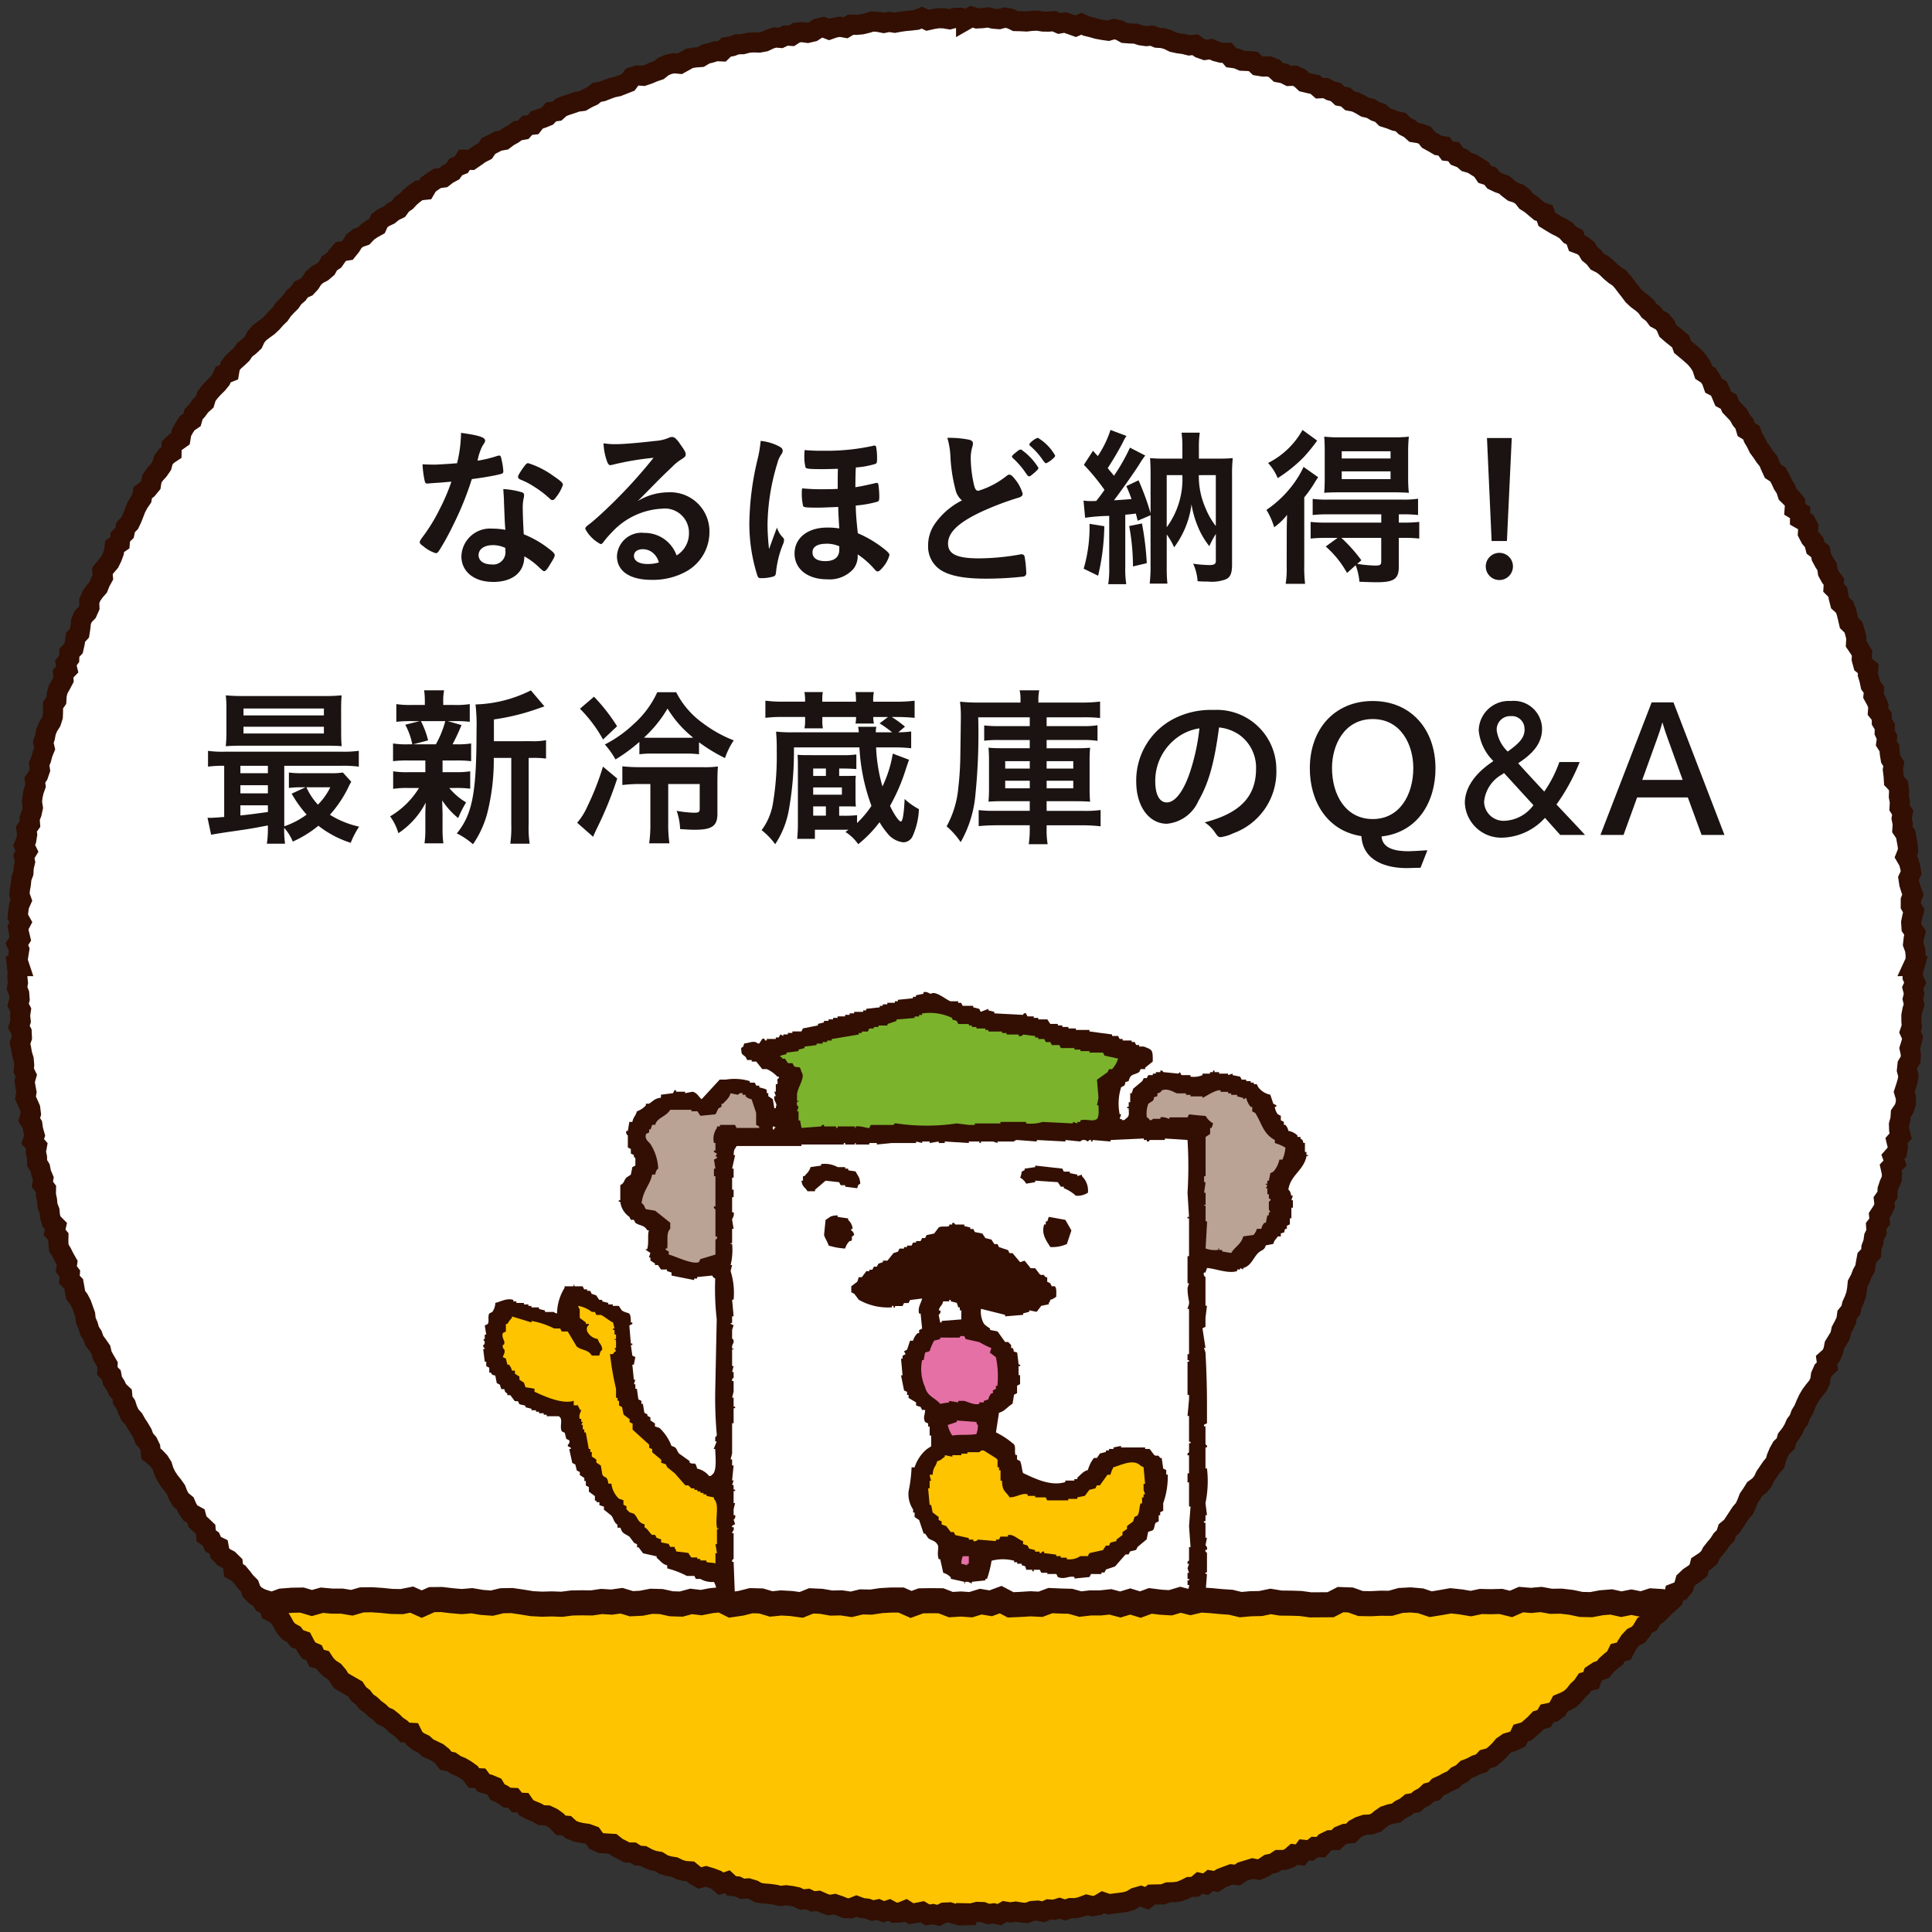 <svg xmlns="http://www.w3.org/2000/svg" xmlns:xlink="http://www.w3.org/1999/xlink" width="192.5" height="192.503" viewBox="0 0 192.5 192.503"><rect x="0" y="0" width="192.5" height="192.503" fill="#333333" stroke="none"/><defs><style>.a,.c,.o,.q{fill:none;}.b,.d,.i{fill:#fff;}.b,.o,.q{stroke:#320f02;}.b,.c,.o{stroke-width:2.5px;}.c{stroke:#707070;}.e{clip-path:url(#a);}.f{fill:#320f02;}.f,.g,.h,.i,.j,.k{fill-rule:evenodd;}.g{fill:#7bb32d;}.h{fill:#baa295;}.j,.m{fill:#ffc400;}.k{fill:#e470a5;}.l{clip-path:url(#b);}.n{clip-path:url(#c);}.o,.q{stroke-miterlimit:10;}.p{clip-path:url(#d);}.q{stroke-width:2px;}.r{fill:#1a1311;}</style><clipPath id="a"><rect class="a" width="82.227" height="63.417" transform="translate(5.181 12.338)"/></clipPath><clipPath id="b"><path class="b" d="M95.358,1.064V1.017l-.55-.167-.548.018-.546.144-.55-.095L92.614.9l-.545.08-.544.123-.56-.261-.538.222-.545.065-.545.047-.543.076-.541.1L87.7,1.265l-.54.111-.559-.11-.555-.041-.535.159-.536.13-.545.05-.553-.019-.513.306-.564-.1-.54.089-.526.186-.588-.233-.536.123-.5.322-.534.123L79,2.286l-.547.053-.5.321-.564-.037-.511.24-.567-.045-.524.167-.508.242-.536.1-.566-.021-.552.043-.53.138-.562.008-.517.195-.545.081-.452.431-.573-.026-.523.163-.531.135-.485.292-.558.041L67.81,4.9l-.487.278-.489.271-.592-.057L65.7,5.5l-.508.208-.456.361-.518.175-.5.213-.519.174-.6-.044-.523.168-.386.525-.508.2-.507.2-.542.114-.515.186-.508.2-.55.107-.446.348-.5.231-.475.277-.567.071-.517.184-.525.17-.514.194-.425.382-.57.078-.4.426-.509.207-.528.168-.371.475-.583.063-.388.438-.568.1-.446.326-.478.265-.44.335-.57.1-.485.256-.49.248-.341.5-.487.249-.446.319-.451.31L45.387,15l-.328.507-.524.2-.345.474-.484.258-.433.337-.6.084-.458.3-.447.317-.306.518-.622.066-.448.316-.422.35-.382.407-.448.314L38.8,19.9l-.5.247-.425.345-.507.239-.451.312-.256.558-.485.268-.449.314-.381.4-.553.19-.43.339-.3.488-.349.433-.64.1-.365.415-.32.464-.463.3-.279.506-.416.355-.5.261-.411.362-.3.475-.369.4-.537.234-.323.453-.418.356-.314.46-.388.385-.371.4-.314.457-.393.38-.36.413-.4.377-.452.328-.443.339-.356.416-.237.522-.4.379-.444.339-.31.456-.4.38-.414.369-.342.429-.1.621-.586.233-.234.513-.347.424-.393.388-.37.408-.323.443-.168.558-.418.372-.321.444-.37.408-.158.559-.482.331-.3.457-.266.482-.1.595-.477.338-.407.389-.007.649L15.7,44.5l-.333.438-.148.554-.31.451-.374.414-.309.454-.089.584-.352.427-.466.363-.1.577-.311.453-.257.484-.2.512-.2.514-.236.495-.4.409-.115.557-.417.4-.048.589-.517.355-.069.576-.189.516-.24.491-.37.431-.353.441.054.626-.265.48-.2.509-.374.435-.316.462L7.991,59l.02.6-.221.5-.41.426-.208.508-.058.566-.086.552-.4.437-.079.555-.122.538-.413.435L6,64.7l-.347.461.147.626-.424.437.045.59-.26.491-.278.488-.139.531-.035.561-.332.475,0,.57-.02.562-.166.522-.312.484-.211.512-.1.541-.17.523.143.6-.208.513-.137.53L3,75.224l.085.578-.177.522-.333.492.073.573-.186.523-.115.536-.054.547.087.57-.117.535-.206.521.039.56-.361.5.076.564-.087.541-.22.525.293.588-.311.514.114.564-.129.537-.029.547-.2.531-.047.547-.095.542-.056.546.2.564L1,89.324l-.076.545-.057.546.314.564-.286.536.1.552.133.552-.348.539.239.553-.088.547L.851,94.8l.183.548H.79l.062.55-.025.55L.888,97,.8,97.552l.213.542.041.547L.9,99.195l.281.536-.078.552.061.545-.179.559.276.53.025.546-.2.564.118.541.092.542.162.535.05.545-.045.555.254.522-.164.57.082.542.1.539-.1.566.242.519.232.519.07.542-.173.583.318.5.078.542.152.529-.2.593.418.479-.106.578.12.535.007.558.308.495.108.536.217.512-.1.585.362.476-.009.565.111.537.047.553.2.513.053.553.152.526.441.444-.141.61.385.457-.012.575.061.555.3.481.248.5.276.485-.092.607.354.458-.048.6.429.429.1.546.089.551.34.458.252.489.183.515.184.515.059.566.221.5.147.533.3.467.181.518.337.451.315.458.127.542.268.479.277.474-.023.615.4.416.11.555.3.464.241.492.426.4.053.587.321.45.17.529.238.494.376.418.27.476.3.461.282.469.19.521.368.418.239.495.063.6.451.367.384.406.294.461.167.541.243.494.3.46.346.429.317.446.2.527.277.474.443.36.22.514.311.451.537.289.15.565.411.377.4.382.052.644.474.328.226.517.549.267.115.605.376.4.525.281.391.387.067.653.512.287.35.42.332.435.386.391.2.551.374.4.5.292.292.474.536.252.191.568.514.27.4.369.288.481.268.5.362.413.5.274.335.44.577.2.264.512.315.462.534.233.241.542.6.155.312.469.386.388.466.3.357.421.3.486.475.289.485.276.482.278.31.482.433.336.343.446.451.315.395.383.443.322.391.39.515.231.428.342.394.386.454.308.392.391.652.036.273.556.433.337.5.238.41.37.5.239.5.24.429.343.357.453.575.123.45.311.515.21.471.277.446.319.347.483.622.029.354.474.552.141.508.215.32.544.5.234.449.322.611.024.374.46.605.03.35.51.493.241.511.205.475.275.6.024.495.233.45.327.4.424.584.046.426.385.511.2.544.127.563.08.515.186.371.527.5.226.575.043.577.032.447.356.491.246.486.262.588,0,.473.3.567.045.486.262.511.2.546.095.475.3.525.156.546.089.5.245.528.148.561.036.458.377.489.282.617-.162.523.161.514.194.463.389.621-.208.457.424.553.048.5.243.574-.045.525.155.5.277.544.078.552.04.544.076.533.13.571-.07.544.068.535.109.512.251.566-.061.514.244.563-.053.518.232.526.189.568-.1.528.18.524.221.55.026.579-.236.529.2.545.058.53.2.562-.118.529.237.566-.189.527.284.552-.019.564-.23.528.34.553-.081.553-.111.535.321.552-.088.545.134.556-.281.548-.027.545.169.547.141.549-.018v-.2l.55.028.547-.147.547.016.553.2.546-.071.553.127.536-.313.552.091.544-.079.553.091.551.042.536-.194.546-.038.558.118.53-.237.553.034.534-.164.569.188.531-.189h.551l.536-.129.526-.2.569.135.54-.091.509-.306.582.2.544-.069.545-.067.543-.074.531-.148.5-.3.528-.15.6.223.485-.373.556-.014.558,0,.516-.206.558-.013.548-.062.517-.2.5-.256.559-.018.466-.392.6.131.468-.373.592.1.48-.32.512-.2.513-.189.591.069.472-.329.523-.16.522-.163.613.121.506-.216.47-.322.538-.117.469-.317h.58l.517-.182.442-.383.614.081.387-.523.61.061.45-.352.6.024.407-.454.492-.239.586-.019.42-.41.506-.206.575-.053.41-.422.482-.261.522-.171.592-.026.52-.183.432-.364.455-.314.524-.175.564-.1.441-.342.492-.242.432-.354.572-.092.429-.359.484-.256.41-.387.548-.141.387-.426.5-.229.48-.263.5-.226.407-.384.493-.242.4-.392.518-.2.482-.26.543-.168.386-.413.562-.142.426-.348.405-.379.365-.435.45-.31.557-.159.493-.251.267-.568.561-.158.416-.358.41-.365.383-.4.564-.163.295-.513.6-.124.442-.325.279-.528.526-.22.482-.277.4-.381.344-.442.4-.369.32-.467.591-.154.2-.6.459-.305.548-.21.345-.433.41-.363.435-.336.258-.524.613-.152.257-.523.305-.469.375-.4.517-.257.342-.432.285-.486.5-.274.275-.493.453-.325.4-.374.377-.4.421-.358.4-.376.137-.611.578-.219.345-.426.159-.585.4-.379.474-.316.433-.353.152-.584.48-.316.425-.362.259-.495.341-.429.35-.421.3-.462.394-.389.179-.549.435-.36.3-.456.3-.457.3-.455.361-.416.234-.5.2-.528.309-.451.288-.464.469-.347.347-.428.23-.5.309-.453.31-.452.363-.42.157-.546.213-.511.268-.477.415-.391.149-.547.341-.436.287-.466.218-.5.329-.444.184-.523.285-.468.21-.508.23-.5.275-.474.333-.445.356-.435.243-.492.074-.573.223-.5.429-.4-.088-.644.451-.4.223-.5.106-.552.287-.473.29-.472.111-.548.259-.486.239-.495.078-.559.364-.446.124-.54.226-.5.183-.516.1-.548.056-.561.262-.488.193-.512.273-.485.093-.546.1-.544.423-.439.024-.567.189-.515.077-.548.246-.5-.04-.581.36-.467-.062-.585.315-.481.237-.5-.07-.583.341-.479.019-.559.173-.522.236-.508.027-.556-.131-.59.442-.465-.222-.605.419-.474.078-.544-.142-.584.426-.479-.153-.584-.02-.558.148-.53.035-.548.342-.5.159-.531.013-.552-.173-.576.173-.529.16-.533.089-.541-.152-.568.056-.544.312-.519.027-.548-.123-.561.168-.535.127-.54-.26-.568.179-.537-.04-.551v-.548l.1-.543.176-.541-.135-.553.134-.544-.145-.552.254-.543-.255-.552.028-.547.153-.548h-.138l.253-.55,0-.55-.056-.548-.195-.545.063-.55.141-.553-.361-.535-.034-.546.117-.553.145-.556-.3-.53,0-.548.218-.564-.2-.535-.165-.535-.082-.542.272-.576-.1-.541-.142-.536-.3-.517.232-.578-.041-.547-.1-.54-.091-.54-.337-.5.036-.558-.109-.536.11-.572-.316-.5L188.4,79l-.1-.539.022-.561-.065-.546-.451-.469-.035-.551-.07-.544.1-.58-.309-.492-.089-.541-.045-.551-.309-.489.078-.582-.239-.5.016-.569L186.6,71l-.02-.562-.376-.464.04-.579-.214-.508-.271-.49.053-.588-.344-.466-.114-.537-.156-.524.04-.59-.509-.407-.143-.529.035-.591-.286-.48-.32-.466.033-.595-.135-.534-.16-.526-.431-.42L183.2,60.6l-.133-.536-.188-.515-.447-.407-.139-.535-.095-.555-.418-.415.036-.614-.341-.447-.262-.482-.079-.566-.3-.464-.257-.484-.109-.556-.485-.372-.137-.542-.367-.427-.25-.486.04-.637-.265-.48-.561-.321.009-.627-.545-.325.05-.654-.344-.435-.41-.4-.173-.532-.3-.458-.23-.5-.259-.484-.511-.329-.228-.5-.215-.512-.348-.426-.3-.457-.327-.439-.24-.5-.279-.471-.2-.529-.513-.312-.163-.553-.343-.427-.266-.483-.378-.4-.382-.4-.224-.514-.53-.287-.216-.522-.228-.514-.537-.276-.19-.546-.295-.465-.482-.315-.185-.555-.3-.465-.35-.423-.411-.37-.422-.36-.427-.354-.2-.554-.43-.352-.436-.344-.415-.363-.227-.534-.361-.413-.512-.271-.328-.443-.434-.342-.325-.446-.416-.358-.447-.327-.4-.374-.33-.444-.342-.432-.333-.443-.359-.418L160,26.482l-.422-.35-.391-.385-.429-.342-.5-.257-.342-.438-.423-.347-.289-.5-.431-.338-.543-.207-.213-.6-.5-.257-.367-.416-.47-.291-.5-.248-.476-.279-.467-.29-.212-.621-.544-.19-.42-.353-.42-.354-.463-.3-.35-.449-.445-.321-.547-.175-.436-.331-.416-.361-.536-.186-.5-.238-.361-.443-.543-.171-.334-.49-.465-.29-.466-.288-.546-.16-.419-.362-.522-.2-.357-.468-.6-.065-.356-.474-.581-.09-.472-.276-.479-.265-.369-.463-.519-.193-.572-.092-.419-.376-.488-.248-.411-.4-.553-.122-.512-.2-.528-.167-.41-.407-.521-.182-.472-.282-.546-.124-.475-.278-.489-.247L133.6,9.14l-.429-.385-.554-.1-.427-.394-.534-.146-.486-.257-.6.028-.437-.38-.544-.112-.537-.128-.432-.405-.5-.231-.591.023-.492-.251-.544-.1-.439-.408-.515-.188-.58.01-.546-.089-.441-.418-.559-.048-.566-.024-.5-.218-.548-.074-.428-.494-.567-.008-.53-.138-.508-.224-.588.084-.518-.183-.48-.339-.58.067-.531-.132-.545-.07-.534-.118-.506-.251-.526-.155-.552-.035-.517-.211-.568.048-.542-.076-.525-.173-.553-.016-.548-.043-.508-.28-.536-.119-.58.169-.541-.078-.539-.1-.531-.153-.536-.126-.523-.238-.58.249-.53-.19-.531-.185-.561.1-.528-.233-.555.048-.549-.009-.543-.09-.55.019-.553.065-.546-.029-.547-.013L99.743.93,99.2.844l-.554.15L98.1.953,97.552.818,97,.895l-.548.031L95.907.75Z" transform="translate(82.649 151.66)"/></clipPath><clipPath id="c"><rect class="c" width="276.24" height="37.497" transform="translate(0 0)"/></clipPath><clipPath id="d"><rect class="c" width="190" height="190.003"/></clipPath></defs><g transform="translate(-81.75 -150.747)"><g transform="translate(83 151.997)"><path class="d" d="M94.808.851l-.548.018-.546.144-.55-.095L92.614.9l-.545.08-.544.123-.56-.261-.538.222-.545.065-.545.047-.543.076-.541.1L87.7,1.265l-.54.111-.559-.11-.555-.041-.535.159-.536.13-.545.05-.553-.019-.513.306-.564-.1-.54.089-.526.186-.588-.233-.536.123-.5.322-.534.123L79,2.286l-.547.053-.5.321-.564-.037-.511.24-.567-.045-.524.167-.508.242-.536.1-.566-.021-.552.043-.53.138-.562.008-.517.195-.545.081-.452.431-.573-.026-.523.163-.531.135-.485.292-.558.041L67.81,4.9l-.487.278-.489.271-.592-.057L65.7,5.5l-.508.208-.456.361-.518.175-.5.213-.519.174-.6-.044-.523.168-.386.525-.508.2-.507.2-.542.114-.515.186-.508.2-.55.107-.446.348-.5.231-.475.277-.567.071-.517.184-.525.17-.514.194-.425.382-1.48.711-.528.168-.371.475-.583.063-.388.438-.568.1-.446.326-.478.265-.44.335-.57.1-.485.256-.49.248-.341.5-.487.249-.446.319-.451.31L45.387,15l-.328.507-.524.2-.345.474-.484.258-.433.337-.6.084-.458.3-.447.317-.306.518-.622.066-.448.316-.422.35-.382.407-.448.314L38.8,19.9l-.5.247-.425.345-.507.239-.451.312-.256.558-.485.268-.449.314-.381.4-.553.19-.43.339-.3.488-.349.433-.64.1-.365.415-.32.464-.463.3-.279.506-.416.355-.5.261-.411.362-.3.475-.369.4-.537.234-.323.453-.418.356-.314.46-.388.385-.371.4-.314.457-.393.38-.36.413-.4.377-.452.328-.443.339-.356.416-.237.522-.4.379-.444.339-.31.456-.4.38-.414.369-.342.429-.1.621-.586.233-.234.513-.347.424-.393.388-.37.408-.323.443-.168.558-.418.372-.321.444-.37.408-.158.559-.482.331-.3.457-.266.482-.1.595-.477.338-.407.389-.007.649L15.7,44.5l-.333.438-.148.554-.31.451-.374.414-.309.454-.089.584-.352.427-.466.363-.1.577-.311.453-.257.484-.2.512-.2.514-.236.495-.4.409-.115.557-.417.4-.048.589-.517.355-.069.576-.189.516-.24.491-.37.431-.353.441.054.626-.265.48-.2.509-.374.435-.316.462L7.991,59l.02.6-.221.5-.41.426-.208.508-.058.566-.086.552-.4.437-.079.555-.122.538-.413.435L6,64.7l-.347.461.147.626-.424.437.045.59-.26.491-.278.488-.139.531-.035.561-.332.475,0,.57-.02.562-.166.522-.312.484-.211.512-.1.541-.17.523.143.6-.208.513-.137.53L3,75.224l.085.578-.177.522-.333.492.073.573-.186.523-.115.536-.054.547.087.57-.117.535-.206.521.039.56-.361.5.076.564-.087.541-.22.525.293.588-.311.514.114.564-.129.537-.029.547-.2.531-.047.547-.095.542-.056.546.2.564L1,89.324l-.076.545-.057.546.314.564-.286.536.1.552.133.552-.348.539.239.553-.088.547L.851,94.8l.183.548H.79l.062.55-.025.55L.888,97,.8,97.552l.213.542.041.547L.9,99.195l.281.536-.078.552.061.545-.179.559.276.53.025.546-.2.564.118.541.092.542.162.535.05.545-.045.555.254.522-.164.57.082.542.1.539-.1.566.242.519.232.519.07.542-.173.583.318.5.078.542.152.529-.2.593.418.479-.106.578.12.535.007.558.308.495.108.536.217.512-.1.585.362.476-.009.565.111.537.047.553.2.513.053.553.152.526.441.444-.141.61.385.457-.012.575.061.555.3.481.248.5.276.485-.092.607.354.458-.048.6.429.429.1.546.089.551.34.458.252.489.183.515.184.515.059.566.221.5.147.533.3.467.181.518.337.451.315.458.127.542.268.479.277.474-.023.615.4.416.11.555.3.464.241.492.426.4.053.587.321.45.17.529.238.494.376.418.27.476.3.461.282.469.19.521.368.418.239.495.063.6.451.367.384.406.294.461.167.541.243.494.3.46.346.429.317.446.2.527.277.474.443.36.22.514.311.451.537.289.15.565.411.377.4.382.052.644.474.328.226.517.549.267.115.605.376.4.525.281.391.387.067.653.512.287.35.42.332.435.386.391.2.551.374.4.5.292.292.474.536.252.191.568.514.27.4.369.288.481.268.5.362.413.5.274.335.44.577.2.264.512.315.462.534.233.241.542.6.155.312.469.386.388.466.3.357.421.3.486.475.289.485.276.482.278.31.482.433.336.343.446.451.315.395.383.443.322.391.39.515.231.428.342.394.386.454.308.392.391.652.036.273.556.433.337.5.238.41.37.5.239.5.24.429.343.357.453.575.123.45.311.515.21.471.277.446.319.347.483.622.029.354.474.552.141.508.215.32.544.5.234.449.322.611.024.374.46.605.03.35.51.493.241.511.205.475.275.6.024.495.233.45.327.4.424.584.046.426.385.511.2.544.127.563.08.515.186.371.527.5.226.575.043.577.032.447.356.491.246.486.262.588,0,.473.3.567.045.486.262.511.2.546.095.475.3.525.156.546.089.5.245.528.148.561.036.458.377.489.282.617-.162.523.161.514.194.463.389.621-.208.457.424.553.048.5.243.574-.045.525.155.5.277.544.078.552.04.544.076.533.13.571-.07.544.068.535.109.512.251.566-.061.514.244.563-.053.518.232.526.189.568-.1.528.18.524.221.55.026.579-.236.529.2.545.058.53.2.562-.118.529.237.566-.189.527.284.552-.019.564-.23.528.34.553-.081.553-.111.535.321.552-.088.545.134.556-.281.548-.027.545.169.547.141.549-.018v-.2l.55.028.547-.147.547.016.553.2.546-.071.553.127.536-.313.552.091.544-.079.553.091.551.042.536-.194.546-.038.558.118.53-.237.553.034.534-.164.569.188.531-.189h.551l.536-.129.526-.2.569.135.54-.091.509-.306.582.2.544-.069.545-.067.543-.074.531-.148.5-.3.528-.15.6.223.485-.373.556-.014.558,0,.516-.206.558-.013.548-.062.517-.2.5-.256.559-.018.466-.392.6.131.468-.373.592.1.48-.32.512-.2.513-.189.591.069.472-.329.523-.16.522-.163.613.121.506-.216.47-.322.538-.117.469-.317h.58l.517-.182.442-.383.614.081.387-.523.61.061.45-.352.6.024.407-.454.492-.239.586-.019.42-.41.506-.206.575-.053.41-.422.482-.261.522-.171.592-.026.52-.183.432-.364.455-.314.524-.175.564-.1.441-.342.492-.242.432-.354.572-.092.429-.359.484-.256.41-.387.548-.141.387-.426.5-.229.48-.263.5-.226.407-.384.493-.242.4-.392.518-.2.482-.26.543-.168.386-.413.562-.142.426-.348.405-.379.365-.435.45-.31.557-.159.493-.251.267-.568.561-.158.416-.358.41-.365.383-.4.564-.163.295-.513.6-.124.442-.325.279-.528.526-.22.482-.277.4-.381.344-.442.4-.369.32-.467.591-.154.2-.6.459-.305.548-.21.345-.433.41-.363.435-.336.258-.524.613-.152.257-.523.305-.469.375-.4.517-.257.342-.432.285-.486.5-.274.275-.493.453-.325.4-.374.377-.4.421-.358.4-.376.137-.611.578-.219.345-.426.159-.585.4-.379.474-.316.433-.353.152-.584.48-.316.425-.362.259-.495.341-.429.35-.421.3-.462.394-.389.179-.549.435-.36.3-.456.3-.457.3-.455.361-.416.234-.5.2-.528.309-.451.288-.464.469-.347.347-.428.23-.5.309-.453.31-.452.363-.42.157-.546.213-.511.268-.477.415-.391.149-.547.341-.436.287-.466.218-.5.329-.444.184-.523.285-.468.21-.508.23-.5.275-.474.333-.445.356-.435.243-.492.074-.573.223-.5.429-.4-.088-.644.451-.4.223-.5.106-.552.287-.473.29-.472.111-.548.259-.486.239-.495.078-.559.364-.446.124-.54.226-.5.183-.516.1-.548.056-.561.262-.488.193-.512.273-.485.093-.546.1-.544.423-.439.024-.567.189-.515.077-.548.246-.5-.04-.581.36-.467-.062-.585.315-.481.237-.5-.07-.583.341-.479.019-.559.173-.522.236-.508.027-.556-.131-.59.442-.465-.222-.605.419-.474.078-.544-.142-.584.426-.479-.153-.584-.02-.558.148-.53.035-.548.342-.5.159-.531.013-.552-.173-.576.173-.529.16-.533.089-.541-.152-.568.056-.544.312-.519.027-.548-.123-.561.168-.535.127-.54-.26-.568.179-.537-.04-.551v-.548l.1-.543.176-.541-.135-.553.134-.544-.145-.552.254-.543-.255-.552.028-.547.153-.548h-.138l.253-.55,0-.55-.056-.548-.195-.545.063-.55.141-.553-.361-.535-.034-.546.117-.553.145-.556-.3-.53,0-.548.218-.564-.2-.535-.165-.535-.082-.542.272-.576-.1-.541-.142-.536-.3-.517.232-.578-.041-.547-.1-.54-.091-.54-.337-.5.036-.558-.109-.536.11-.572-.316-.5L188.4,79l-.1-.539.022-.561-.065-.546-.451-.469-.035-.551-.07-.544.1-.58-.309-.492-.089-.541-.045-.551-.309-.489.078-.582-.239-.5.016-.569L186.6,71l-.02-.562-.376-.464.04-.579-.214-.508-.271-.49.053-.588-.344-.466-.114-.537-.156-.524.04-.59-.509-.407-.143-.529.035-.591-.286-.48-.32-.466.033-.595-.135-.534-.16-.526-.431-.42L183.2,60.6l-.133-.536-.188-.515-.447-.407-.139-.535-.095-.555-.418-.415.036-.614-.341-.447-.262-.482-.079-.566-.3-.464-.257-.484-.109-.556-.485-.372-.137-.542-.367-.427-.25-.486.04-.637-.265-.48-.561-.321.009-.627-.545-.325.05-.654-.344-.435-.41-.4-.173-.532-.3-.458-.23-.5-.259-.484-.511-.329-.228-.5-.215-.512-.348-.426-.3-.457-.327-.439-.24-.5-.279-.471-.2-.529-.513-.312-.163-.553-.343-.427-.266-.483-.378-.4-.382-.4-.224-.514-.53-.287-.216-.522-.228-.514-.537-.276-.19-.546-.295-.465-.482-.315-.185-.555-.3-.465-.35-.423-.411-.37-.422-.36-.427-.354-.2-.554-.43-.352-.436-.344-.415-.363-.227-.534-.361-.413-.512-.271-.328-.443-.434-.342-.325-.446-.416-.358-.447-.327-.4-.374-.33-.444-.342-.432-.333-.443-.359-.418L160,26.482l-.422-.35-.391-.385-.429-.342-.5-.257-.342-.438-.423-.347-.289-.5-.431-.338-.543-.207-.213-.6-.5-.257-.367-.416-.47-.291-.5-.248-.476-.279-.467-.29-.212-.621-.544-.19-.42-.353-.42-.354-.463-.3-.35-.449-.445-.321-.547-.175-.436-.331-.416-.361-.536-.186-.5-.238-.361-.443-.543-.171-.334-.49-.465-.29-.466-.288-.546-.16-.419-.362-.522-.2-.357-.468-.6-.065-.356-.474-.581-.09-.472-.276-.479-.265-.369-.463-.519-.193-.572-.092-.419-.376-.488-.248-.411-.4-.553-.122-.512-.2-.528-.167-.41-.407-.521-.182-.472-.282-.546-.124-.475-.278-.489-.247L133.6,9.14l-.429-.385-.554-.1-.427-.394-.534-.146-.486-.257-.6.028-.437-.38-.544-.112-.537-.128-.432-.405-.5-.231-.591.023-.492-.251-.544-.1-.439-.408-.515-.188-.58.01-.546-.089-.441-.418-.559-.048-.566-.024-.5-.218-.548-.074-.428-.494-.567-.008-.53-.138-.508-.224-.588.084-.518-.183-.48-.339-.58.067-.531-.132-.545-.07-.534-.118-.506-.251-.526-.155-.552-.035-.517-.211-.568.048-.542-.076-.525-.173-.553-.016-.548-.043-.508-.28-.536-.119-.58.169-.541-.078-.539-.1-.531-.153-.536-.126-.523-.238-.58.249-.53-.19-.531-.185-.561.1-.528-.233-.555.048-.549-.009-.543-.09-.55.019-.553.065-.546-.029-.547-.013L99.743.93,99.2.844l-.554.15L98.1.953,97.552.818,97,.895l-.548.031L95.907.75Z" transform="translate(-0.351 -0.337)"/><g transform="translate(41.706 85.237)"><g class="e" transform="translate(0 0)"><path class="f" d="M68.463,18.748c-.615.17-.177.064-.451.451l-.3.15a5.345,5.345,0,0,0-.15,2.7h.15l-.15.451c.3.086.13-.018.3.15.3-.086.13.018.3-.15.393-.259.314-.425.3-1.052h-.15V21.3h.15v-.451h.15v-.9h.15l.15-.451.9-.751.15-.3h.3l.15-.3h.451V18h.3v-.15h.451V17.7c.254-.05.262.142.3.15l1.5.15.15-.15.15.3h.9v.15a2.289,2.289,0,0,0,1.2-.15V18h.751v-.15h.3V17.7h.15v.15h.451V18h.9v.15l.451-.15v.15l.751.15.15.3h.451v.15h.451v.15h.3v.15h.3l.15.3a1.966,1.966,0,0,0,1.2.751l.3.9.3.15v.15h-.15a1.4,1.4,0,0,0,.3.751l.3.15v.451l.3.15v.3h.15a1.2,1.2,0,0,1,.3.6,1.785,1.785,0,0,1,.9.451v.15h.3v.15c.222.2.205.074.3.451h.15v.9h.15v.3h.15c.064.2-.056.016-.15.15-.284,1.4-1.6,1.866-1.8,3.306.225.184.187.284.3.6h.15l-.15.451h.15v.751h-.15v1.052h-.15v.6l-.3.15v.3h-.15c-.253.4.143.291-.451.451v.3h-.3c-.183.319-.338.327-.451.751l-.751.15c-.144.523-.436.441-.751.751-.51.5-.7,1.295-1.5,1.5v.15l-.3-.15v.15h-.3v.15c-.825.312-2.259-.269-3.005-.3l-.15.451h-.15a.362.362,0,0,0,.15.451v2.855h.15l-.15,1.2v.9l-.3.15.3,1.954h-.15l.15.451c.07,1.2.15,3.247.15,4.959v2.1l-.3.15v.15h.15v1.8c.009.04.194.048.15.3h-.15v2.1h.15a10.749,10.749,0,0,1-.15,3.456l.15,1.2h-.15v.6h-.15v.15h.15v1.5h.15l-.15.751a.418.418,0,0,1,.15.451h-.15c-.049.263.136.248.15.3v1.954h-.15v.15h.15l-.15,1.954h.15l.15,2.254h-.15l.15.451h-.15v2.4a17.2,17.2,0,0,0,.15,3.456l-.15,1.5c.009.922.468,2.4.15,2.7-.088.185-.26.232-.3.3-.308.528.243.5-.6.6-.561-.517-2.277-.3-3.306-.3H28.039c-.3-.451-.425-.142-.6-.751h-.15l.15-.9-.15-.451h.15v-.451s-.189-.025-.15-.3a.3.3,0,0,0,.15-.3h-.15c.009-.2.245-.372.15-.751h-.15v-.751a.411.411,0,0,0,.15-.451h-.15l.15-.451h-.15a11.39,11.39,0,0,1,.15-3.306v-2.1h-.15V72.1h.15v-1.5h-.15v-.751h.15a2.468,2.468,0,0,0-.3-1.2,2.334,2.334,0,0,1-1.352-.3h-.451l-.15-.3h-.751a8.9,8.9,0,0,0-1.954-.751v-.3c-.511-.129-.684-.477-1.052-.751v-.15l-1.352-.3-.451-.6h-.15v-.3l-.3-.15-.451-.6c-.443-.323-.74-.281-.9-.9h-.3v-.3c-.372-.25-.342-.536-.6-.9l-.751-.6v-.3l-.451-.15v-.3h-.3v-.15h-.15v-.451l-.6-.451v-.451l-.3-.15v-.451h-.15v-.3l-.451-.3v-.3l-.3-.15-.15-.6-.3-.15-.3-1.352c.108-.137.207.055.15-.15-.029-.1-.337-.066-.3-.3a.4.4,0,0,0,.15-.451l-.3-.15-.15-.6-.3-.15c-.248-.55.18-1.225-.3-1.5h-1.2v-.15h-.3v-.15H9.706v-.15h-.3v-.15H8.954v-.15l-.6-.15v-.15l-.6-.15-.15-.3H7.3l-.451-.6h-.3v-.15c-.223-.207-.2-.076-.3-.451h-.3l-.15-.451-.3-.15-.15-.751c-.359-.091-.279-.048-.451-.3h-.15V47.3l-.3-.15V46.7H4.3l-.15-1.2c.034-.209.185.059.15-.15a.252.252,0,0,1-.15-.3s.15-.025.15-.3l-.15-.3H4.3v-.451h.15l-.15-.9.3-.15c.172-.3-.031-.689.15-1.052l.3-.15a1.559,1.559,0,0,0,.3-.9c.471-.1,1.166-.521,1.8-.3v.15h.3v.15H8.2v.15h.451v.15h.3v.15h.751v.15l.6.15v.15h.9s.011.094.3.15a4.978,4.978,0,0,1,.751-2.555v-.15h.9v-.15c.205-.054-.06.121.15.15h.751l.15.3h.3v.15h.3l.15.3.451.15.3.451h.3v.15l.6.15v.15h.451v.15h.6l.3.451c.662.443.9-.051.9,1.2h.15v.15l-.3.15.15,1.8h.15v.15h-.15l.15,1.052.3.15-.15.751h-.15l.15,1.5h.15l-.15.451h.15V49.4h.15l.15,1.052.3.15v.3h.15l.15.9.3.15v.15l.3.15v.3l.451.3v.3l.451.15a4.755,4.755,0,0,1,1.2,1.8c.592.148.437.361.751.751l1.052.751v.15c.486.3.525-.248.751.6a2.085,2.085,0,0,1,1.2.751c.3-.086.13.018.3-.15.493-.337.323-1.744.3-2.555h-.15l.3-.751h-.15v-.451s.189-.011.15-.3a41.02,41.02,0,0,1-.15-4.208l.15-7.213a26.892,26.892,0,0,1-.15-4.057.6.6,0,0,1-.3-.3l-1.5.15v.15h-.3v.15l-2.254-.451v-.3l-.451-.15v-.15h-.6l-.3-.451h-.3v-.15l-.451-.3v-.3h-.15l.15-.451-.451-.3c-.063-.2.1.056.15-.15.152-.606-.005-1.36.15-1.8h-.15c-.358-.57-.691-.412-1.2-.751l-.15-.3h-.3l-.15-.3a2.12,2.12,0,0,1-.9-1.5h-.15v-.15h.15v-1.5c.467-.273.309-.421.6-.751l.451-.3.15-.751.3-.15v-.751c-.165-.133-.035.029-.15-.15v-.15l-.3-.15v-.451l-.3-.15v-1.2a.391.391,0,0,1-.15-.451h.15l.15-.9h.3c.105-.507.326-.579.451-1.052a2.14,2.14,0,0,0,.9-.6V21h.3c.431-.254.527-.52,1.2-.6v-.3l1.2-.15.15-.3h.15v.15h.9v.15l.751-.15c.486.139.584.49.9.751l1.8-1.954h.6a5.364,5.364,0,0,1,2.4.15v.15H31.2l.15.3h.3v.15c.222.125.6.109.751.3v.3h.15v.3l.451.3.15.9h.15V21.3c.212-.326-.249-.506-.15-1.052h.15l-.15-.451h.15v-.751h.15c.109-.368-.167-.379.15-.6V18.3h-.15a3.239,3.239,0,0,0-1.052-.751h-.451l-.6-.751h-.451v-.15h-.451l-.15-.3c-.386-.364-.411-.142-.451-.9.258-.169.2-.1.3-.451.448-.023,1.008-.354,1.352,0h.15l.3-.451c.26-.116.228.089.3.15h.15v-.15h.9v-.15h.3l.15-.3.3.15v-.15H34.5v-.15h.451v-.15h.9l.15-.3,1.5-.3v-.15l.6-.15v-.15h.451v-.15h.451v-.15h.451v-.15h.751v-.15h.451v-.15h.451v-.15h.9v-.15h.3v-.15l1.352-.15v-.15h.3v-.15h.451v-.15h.751v-.15h.3v-.15l1.5-.15v-.15h.3v-.15l.751-.15v-.15c.366-.12.564.148.751.15.462-.334,1.478.582,1.954.751h.751v.15h.3l.15.3h1.052v.15l.6.15.15.3.751-.3v.15l.6.15v.15l2.855.15c.026-.005.051-.227.3-.15l.15.3H59v.15h.451v.15h.9l.3.451H61.4v.15h.451v.15h.6v.15H63.2v.15h1.352v.15l2.254.3v.15h.6l.15.3h.3v.15h.9v.15h.3l.15.3h.3v.15h.451c.855.341.914.287.9,1.5l-.751.6v.15h-.451l-.15.3c-.547.343-.847.106-1.052.9" transform="translate(1.044 2.486)"/><path class="g" d="M29.888,23l1.954-.15c.044-.01.045-.193.3-.15v.15h1.2V23h.15v-.15h1.653c.208.043-.061.173.15.15v-.15c.463-.086,1.175.2,1.352.15l.15-.3h2.254c.043-.01.046-.193.3-.15a20.5,20.5,0,0,0,6.011,0l1.2.15h.6v-.15h2.555v-.15h2.555v.15a4.018,4.018,0,0,0,1.653-.15l3.005.15v-.15l.451.15v-.15h.3v-.15c.556-.19,1.279.173,1.653-.15.223-.239.164-.885.15-1.352h-.15l.15-.751-.15-1.8,1.052-.751.15-.3h.3a2.693,2.693,0,0,0,.6-1.052l-1.352-.3-.15-.3H58.59v-.15h-.9v-.15h-.6v-.15H55.735l-.15-.3h-.751l-.15-.3h-.451l-.15-.3h-.6v-.15h-.3v-.15l-1.2-.15a.431.431,0,0,1-.451.15v-.15h-1.2v-.15h-.451v-.15H48.522v-.15h-.3v-.15h-.9v-.15h-.451v-.15h-.3v-.15H45.516l-.15-.3-.451-.15v-.15a5.205,5.205,0,0,0-3.005-.451v.15h-.3v.15h-.451v.15l-1.8.15v.15l-.9.3v.15h-.9v.15H37.1v.15H36.65l-.15.3h-.6v.15h-.3v.15l-2.7.451v.15h-.451v.15h-.451v.15h-.6v.15l-1.2.15v.15l-.6.15v.15l-1.2.15v.15l-.6.15v.15h.15v.15h.3l.3.451h.451l.15.3c.515.286.526-.223.751.6.417.516-.426,1.522-.451,2.254v.6h.15c.034.21-.1-.056-.15.15a.385.385,0,0,0,.15.451l-.15.451h.15v.9h.15l.15.751" transform="translate(7.01 2.898)"/><path class="h" d="M58,17.991v.3c-.616.163-.172.078-.451.451l-.451.3a2.736,2.736,0,0,0-.15,1.352.6.6,0,0,1,.3.3c.311-.055.3-.149.3-.15H58.3V20.4c.371-.1.832.158.9.15V20.4H61l.15-.3s1.357.152,1.653.15a2,2,0,0,0,.751.751l-.15.451h-.15v.6l-.451.3v3.907h-.15v.6h.15l-.15,1.052h.15v1.2h-.15c-.01.212.114-.059.15.15v1.5h.15l-.15,2.7a2.637,2.637,0,0,0,1.2.15c.208-.045-.059-.188.15-.15v.15h.3v.15l.9.15c.358-.614,1-.864,1.2-1.653l1.052-.15c.142-.27.208-.237.3-.6h.451a1.262,1.262,0,0,1,.3-.6h.15l.15-.751h.15v-.3h.15l-.15-.3v-.751c.01-.044.205-.043.15-.3h-.15V28.06h-.15v-.6h-.15l.15-.3c-.1-.143-.21.054-.15-.15h.15v-.3h.15l.15-.751.3-.15a2.643,2.643,0,0,0,.6-1.2h.3a3.568,3.568,0,0,0,.3-1.2,4.788,4.788,0,0,0-1.052-.451v-.3c-1.172-.641-1.275-1.609-1.954-2.7l-.3-.15v-.451h-.15a2.049,2.049,0,0,1-.451-.9l-.3.15v-.15l-.6-.15v-.15h-.6v-.15h-.3v-.15h-.751v-.15c-.5-.11-1.717.765-1.8.751v-.15H61.3v-.15h-.451v-.15h-.9c-.279-.091-.907-.549-1.5-.3-.061.025-.026.2-.451.3" transform="translate(14.364 4.446)"/><path class="h" d="M25.61,17.921c-.126.492-.467.711-.751,1.052h-.15v.3l-.3.15-.3.6-1.5.15-.3-.451h-.6v-.15H19.6c-.425.708-1.3.763-1.5,1.5h-.3l-.15.451H17.5v.3l-.3.15c-.214.55.318.81.451,1.052a4.918,4.918,0,0,1,.751,2.4c-.2.175-.229.274-.3.6h-.3c-.212,1.052-.908,1.552-1.052,2.855.361.219.248.455.451.6l.9.15,1.5,1.2v.6c-.427.416-.212,1.171-.3,1.954h-.15v.15l.3.15V34c.546.111,2.366,1.028,3.005.751l.15-.3,1.5-.451V32.5s.2.005.15-.3h-.15v-2.7c-.008-.036-.19-.051-.15-.3h.15V26.186h-.15v-.751h.15l-.15-.9.3-.15v-.15h-.15l.15-.3-.3-.15v-.15h.15V22.88h-.15a1.837,1.837,0,0,1,.3-1.5v-.15h.3v-.15h1.5l.15.3h2.254v-.15l-.3-.15v-1.2l-.451-1.352a1.256,1.256,0,0,1-.6-.3v-.15h-.3v-.15a.388.388,0,0,0-.451.15l-.751-.15" transform="translate(4.224 4.517)"/><path class="i" d="M27.184,20.556v.3h.15v-.15h.15c-.172-.172,0-.06-.3-.15" transform="translate(6.858 5.187)"/><path class="i" d="M24.425,78.47H69.507l.15-1.8h-.15V74.713s-.188.019-.15-.3h.15c.043-.322-.15-.3-.15-.3V72.158l.3-.15-.15-1.8h.15l-.15-.9v-.751h.15l-.15-1.5h-.15c-.135-.488.2-.709.15-1.052h-.15v-.451h.15V65.4h-.15v-.6h.15l-.15-.451.15-.451h-.15c-.044-.321.15-.3.15-.3V62.24h.15l-.15-2.1.15-1.954h-.15v-2.4h-.15v-.9h.15v-1.8h-.15c-.046-.258.139-.254.15-.3v-.9h.15v-.15h-.15V49.167h-.15l.15-1.653v-.451h-.15V43.757h.15v-.15h-.15v-.6h.15V38.5h-.15c-.013-.111.2-.388.15-.751a6.417,6.417,0,0,1-.15-1.352l.15-.451h-.15v-2.7h.15V29.481h-.15v-.15h.15l-.15-2.4a42.685,42.685,0,0,0,0-5.26l-2.254-.15v.15H65.6c-.036.008-.048.205-.3.15v-.15H65v-.15l-3.306.15v.15l-1.8-.15v.15h-.15v-.15a.258.258,0,0,0-.3.15l-.3-.15c-.4-.036-.451.15-.451.15l-1.5-.15v.15l-2.855-.15v.15l-1.954-.15c-.289.025-.3.15-.3.15H50.423v.15l-.451-.15h-1.2v.15h-.15v-.15H47.567v.15l-2.4-.15v.15h-.6v-.15l-.9.15v-.15h-.751v.15l-.6-.15v.15H39.9l-1.5.15v-.15h-.751v.15H36.3v-.15c-.21-.029.056.1-.15.15h-.9v-.15h-.15v.15H30.887v.15h-2.4c-1.579,0-2.376,0-4.057,0-.208.392-.265.254-.3.9h.15l-.3,1.352h.15v.9h-.15v1.2h.15v.751h-.15v1.5h.15c.1.379-.135.549-.15.751l.15.9h-.15v1.352c-.036.209-.133-.061-.15.15h.15a6.167,6.167,0,0,1-.15,2.1h.15l-.15.6a7.32,7.32,0,0,1,.3,2.855h-.15l.15,1.653h-.15v.6c-.03.21-.129-.061-.15.15l.3.15-.15.451v.9s.173-.024.15.3c-.015.218-.183.238-.15.6.019.212.149-.063.15.15h-.15v1.653h.15l-.15.6h.15v.6s-.2.019-.15.3h.15v1.052l-.15.6h.15v.9h.15v.15h-.15v1.5h-.15v3.005l-.15.6h.15v.6h.15l-.15,1.5h.15l-.15.451h.15v.451h.15v.15h-.15v1.2h.15l-.15.6v.6h.15a.4.4,0,0,1-.15.451l.15.451-.3.15v.15h.15c.09.359-.15.393-.15.6h.15v2.555c-.008.036-.19.051-.15.3h.15l.15,3.907V69.3h-.15a1.253,1.253,0,0,0-.15.9h.15v.751h.15c.046.254-.142.26-.15.3v1.052h.15v.15h-.15v.9h.15l-.15,1.052h.15v.15h-.15v.9h.15v.15c-.043.09-.22.013-.15.3h.15v.751h.15c.172.686-.46.6-.3,1.2h.15l.15.6" transform="translate(6.01 5.429)"/><path class="f" d="M35.024,25.971l-1.2-.15v-.15h-.451l-.15-.3-1.352-.15-1.052.9v.15h-.751c-.252-.427-.518-.408-.6-1.052h.15v-.451h.15c.247-.317.482-.451.6-.9l1.052-.15v-.15a2.662,2.662,0,0,1,1.653.3h.751v.15h.3v.15c.232.091.526.061.751.15.214.456.409.527.451,1.2-.258.169-.2.1-.3.451" transform="translate(7.433 5.933)"/><path class="f" d="M48.367,23.676l2.7.3.15.3h.6v.15l.751.15v.15l.451-.15v.15a1.986,1.986,0,0,1,.6,1.653,1.936,1.936,0,0,1-1.2.3,3.865,3.865,0,0,0-1.2-.751v-.15h-.3l-.3-.451-2.254-.15v.15l-.9.15a1.486,1.486,0,0,0-.6-.6,1.608,1.608,0,0,0,.15-.6l.3-.15v-.15l1.052-.15Z" transform="translate(11.823 5.974)"/><path class="f" d="M33.368,30.942a6.9,6.9,0,0,1-1.653-.3c-.094-.371-.357-.708-.451-1.052l.15-1.5c.441-.257.43-.435,1.2-.451v.15l1.052.15v.15a1.365,1.365,0,0,1,.451.9h-.15v.15c.005.014.212.046.3.451-.468.312-.066.212-.3.6h-.15a1.683,1.683,0,0,0-.451.751" transform="translate(7.887 6.973)"/><path class="f" d="M49.256,27.756l1.653.3.6,1.052-.451,1.352a3.51,3.51,0,0,1-1.653.3c-.252-.445-.973-1.271-.6-2.254h.15v-.3h.15l.15-.451" transform="translate(12.287 7.004)"/><path class="f" d="M53.26,35.9c-.086.3.018.13-.15.3v.15l-.751.15-.451.6-.751-.15v.15l-.6.15v.15l-1.8.15v-.15l-2.4-.6a2.428,2.428,0,0,0,.3,1.5,2.993,2.993,0,0,0,.6.451v.15l.751.15.751,1.052h.3l.3.3v.3h.15c.263.409-.145.272.451.451l.15,1.2h.15v.15H50.1v.9h.15v.9l-.3.15v.751l-.3.15-.15.9c-.473.27-.77.745-1.352.9l-.3,1.954a8.344,8.344,0,0,1,1.8,1.2c.194.3.02.676.15,1.052h.15v.451l.3.15c.158.314.183.893.3,1.2,1.057.483,2.7,1.361,4.208.9v-.15h.9v-.15h.3v-.15c.358-.284.55-.611,1.052-.751a3.4,3.4,0,0,1,.6-1.2h.3l.3-.451.6-.15v-.15h.3v-.15h.451v-.15l.751-.15v.15h2.4v.15h.451l.451.6c.386.235.288-.167.6.3h.15l.15,1.052.3.15v.451h.15a7.782,7.782,0,0,1-.451,2.855v.751l-.3.15v.3h-.15v.6l-.3.15c-.138.223-.1.582-.3.751l-.451.15-.15.751-.9.751-.15.3-.6.15-.15.3h-.3l-1.052,1.2-.9.3-.15.3h-.3v.15H57.318l-.15.3-1.5.15v-.15c-.579-.149-.993.289-1.653,0l-.15-.3h-.9V63.1h-.6l-.15-.3h-.6v.15h-.15V62.8h-.6c-.109-.414-.043-.336-.451-.451V62.2h-.451v-.15h-.3V61.9a4.381,4.381,0,0,0-2.254,0,10.625,10.625,0,0,1-.451,1.8H46.8v.15L45.446,64v.15c-.126.02-.249-.185-.6-.15-.212.021.061.163-.15.15V64l-1.352-.3v-.15a1.769,1.769,0,0,0-.751-.451l-.3-1.352h-.15c-.225-.7.1-1.22-.15-1.5-.247-.374-.54-.339-.9-.6l-.3-.451h-.15l-.451-1.352-.451-.3v-.451h-.15v-.3a2.76,2.76,0,0,1-.451-1.8,14.661,14.661,0,0,0,.3-2.4h.3a3.95,3.95,0,0,1,1.2-1.8l.451-.3V49.427h-.15v-.9h-.15v-.3l-.3-.15c-.235-.483-.023-.617,0-1.2h-.3l-.15-.3-.451-.15v-.3l-.751-.451v-.3h-.15v-.3l-.3-.15-.3-1.5h.15l-.15-1.653h.15v-.3l.3-.15-.15-.3.3-.15.3-.9h.3a1.631,1.631,0,0,1,.451-.751h.15v-.3l.3-.15-.15-1.5h-.15c-.164-.624.209-1.039.3-1.5l-1.2.15-.15.3h-.451l-.15.3h-.751v.15h-.15V36.5h-.15v.15a5.834,5.834,0,0,1-3.306-.751l-.451-.6-.3-.15v-.6l.6-.451.15-.451h.3l.451-.6h.3V32.9h.3l.15-.3h.3l.15-.3.451-.15V32h.451l.6-.751.451-.15.15-.3h.451v-.15h.3v-.15h.451l.15-.3h.3v-.15h.451l.15-.3h.3l.15-.3.751-.15.451-.6c.3-.193.677-.019,1.052-.15v-.15h.3v-.15c.262-.068.253.138.3.15h.9v.15l.6.15v.15h.3l.15.3.751.15.3.451.6.15.3.451H48l.15.3.9.3.15.3h.3l.751.9.451-.15.6.751h.451l.451.6c.425.258.172-.215.6.3h.15V34.1l.3.15.15.3h.3c.209.187.149.659.15,1.052-.27.142-.237.208-.6.3" transform="translate(8.432 7.122)"/><path class="f" d="M39.491,33.4v-.3h.751c.182-.319.338-.327.451-.751.587-.081.581-.225,1.052-.451v-.15l1.653.15v.3l.451.15v.15h.3v.15h.3v.15a1.688,1.688,0,0,0,.751.451V33.7h.15c.259.3.338.125.6.3l.3.451.9.15.15.3,2.4.15v-.15a1.493,1.493,0,0,1,.751-.15V34.3c-.185-.1-.208-.239-.3-.3h-.3l-.15-.3h-.3l-.15-.3h-.3l-.15-.3h-.3l-.15-.3h-.3l-.3-.451-.6-.15L47,31.9h-.451L45.5,30.7l-1.052-.15V30.4c-.316-.158-.974-.649-1.352-.6v.15l-.3-.15v.15a3.385,3.385,0,0,0-1.052.6l-.15.3h-.3l-.15.3h-.6v.15h-.3l-.15.3h-.451v.15h-.3v.15h-.3l-.15.3-.6.15-.451.6h-.451l-.15.3h-.3v.15h-.3v.15h-.451l-.15.451-.451.3c.126.17-.019.023.15.15v.15l1.954-.451.15-.3h.451a3.679,3.679,0,0,1,1.2-.451" transform="translate(8.977 7.518)"/><path class="i" d="M40.835,34.506c-.131.515-.311.387-.451.9h.15c.121.248-.15.451-.15.451l.15.751h.15v-.15l1.954-.15v-.9h-.15v-.3h-.15l-.15-.451-.6-.15v-.15h-.15v.15Z" transform="translate(10.188 8.669)"/><path class="j" d="M13.226,34.836c.038.272.15.3.15.3v.9l.6.451v.15h.3v.15c-.189.023-.234.384-.15.6a1.391,1.391,0,0,0,1.052.751c.138.528.366.428.451,1.052-.2.175-.229.274-.3.6h-.751c-.391-.644-.971-.48-1.5-.9l-.9-1.5h-.6l-.15-.3h-.6a8.166,8.166,0,0,0-2.254-.751v.15l-1.954-.6v.15a2.631,2.631,0,0,0-.451.6h-.15v.751l-.3.15c-.148.372.136.719.15.9.021.279-.15.3-.15.3a.41.41,0,0,0,.15.451c.094.379-.126.546-.15.751l.3.15.15.6h.15a1.262,1.262,0,0,1,.3.6h.3v.3l.451.3v.3l.451.3.15.451.9.15v.3c.86.4,2.786,1.291,3.907.9v.451h.451v.15c.172.172.06,0,.15.3h.15c-.023.192-.288.522-.15.9h.15v.3h.15l-.15.3h.15v.451h.15v.3h.15l.3,1.653h.15v.3h.15v.451l.451.3v.3l.451.3.15.9c.224.416.49.051.6.9h.3a2.47,2.47,0,0,0,.751,1.5l.451.15v.451l.3.15v.3l.3.3.451.15c.415.413.361.874,1.052,1.052v.3c.373.2.488.564.751.751h.3l.15.3.451.15v.3l.751.15.15.3h.451v.15c.172.172.06,0,.15.3l1.2.15.3.451h.6v.15h.3v.15H26v.15c.329.108.6.034.9.15V59.481h.15l-.15-.9h.15v-1.5h.15c0-.213-.11.059-.15-.15-.193-.991.277-2.282-.3-2.855v-.15L26,53.771v-.15h-.3v-.15h-.3v-.15h-.3v-.15h-.3v-.15h-.3l-.3-.3h-.3l-1.052-1.2-.751-.6-.15-.3-.451-.15v-.3l-.9-.751v-.3l-.3-.15v-.3l-1.653-1.5v-.6l-.3-.15v-.3l-.6-.451-.15-.751-.3-.15V44.3h-.15V44h-.15v-.9a28.719,28.719,0,0,1-.6-3.456h.3a.6.6,0,0,1,.3-.3l-.15-.3h.15v-.751c-.038-.209-.153.063-.15-.15h.15v-.451h-.15V37.24h-.15v-.15h.15l-.15-.6c-.438-.2-.815-.571-1.2-.751H15.03l-.15-.3h-.3a3.046,3.046,0,0,0-1.352-.6" transform="translate(1.43 8.79)"/><path class="k" d="M39.835,38.74l-.451.15-.15.751h-.15a4.4,4.4,0,0,0,.3,2.7c.224.917,1,1.048,1.5,1.653l.9-.15V43.7l.9.15V43.7h.6c.288.074,1.027.448,1.5.3v-.15h.451V43.7l.451-.15a1.223,1.223,0,0,1,.3-.6h.15v-.3l.3-.15v-.3h.15a9.239,9.239,0,0,0-.15-2.855l-.6-.451.15-.451a9.785,9.785,0,0,1-1.2-.6l-1.352-.3-.15-.3h-.15c-.314-.044-.3.15-.3.15H40.887v.15l-.6.15a4.788,4.788,0,0,0-.451,1.052" transform="translate(9.836 9.394)"/><path class="k" d="M43.959,44.106l-1.954-.15v.15l-.9.3a3,3,0,0,0,.451,1.052c.84-.139,1.518-.005,2.4-.15a2.362,2.362,0,0,0,.15-.9c-.172-.172-.06,0-.15-.3" transform="translate(10.37 11.091)"/><path class="j" d="M40.446,47.412c-.149.6-.4.545-.451,1.352h-.3a4.107,4.107,0,0,0,.15.6h-.15v.751h-.15l.15,1.653h.15l.15.751.6.451v.3l.3.15v.3l.451.15.451.6h.3l.15.3,1.352.3v.15h.451v.15a.407.407,0,0,0,.451-.15l1.8.15v-.15h.3l.15-.3h.751v-.15c.555-.124,1.032.483,1.5.6v.3l.451.15.15.3.6.15v.15h.451v.15h.15a.241.241,0,0,1,.3-.15v.15l1.2.15v.15h.451v.15h.6v.15a1.91,1.91,0,0,0,1.352-.3h.751l.15-.3,1.352-.3.3-.451h.3l.15-.3.6-.15v-.15l.6-.451v-.3l.451-.3v-.3l.6-.451.15-.451.3-.15c.21-.328.15-.8.3-1.2h.15v-.6h.15v-.3h.15l-.15-.451v-.6h.15l-.15-1.653-.3-.15c-.714-.751-2.019-.014-2.7.15a3.064,3.064,0,0,0-.3.751h-.3l-.751,1.052h-.3l-.15.3-.6.15-.451.6-.751.15v.15h-.9v.15h-2.1l-.15-.3H50.213v-.15h-.751v-.15c-.6-.16-1.049.284-1.8.3-.372-.62-.745-.564-.751-1.653h-.15V48.314h-.15v-.3h-.15v-.751l-.15-.15-1.2-.751a.376.376,0,0,0-.451.15h-1.2v.15h-.6v.15h-.9v.15l-.751-.15v.15c-.3.2-.339.336-.751.451" transform="translate(9.976 11.692)"/><path class="k" d="M42.184,55.507l.6.15v-.15h.15v-.751h-.6a1.9,1.9,0,0,0-.15.751" transform="translate(10.642 13.815)"/></g></g><g class="l" transform="translate(-83 -151.997)"><g transform="translate(39.88 308.503)"><path class="m" d="M274.107,35.5l-1,.291-.995.028-.995-.2-.994-.233-1,.055-.994.425-.994-.169-.994.155-.994-.43-.994.2-.993.16-.994-.444-.994.385-.993.084-.994-.35-.993.34-.993-.273-.993.245-.994-.21h-.993l-.993-.195-.993.435-.993.061-.993-.218-.993-.156-.994.26-.993-.159-.993-.216-.993.2-.993-.226-.994.224-.993-.227-.993-.016-.994.049-.994.258-.993-.032-.994.051-.994.11-.994.06-.994-.231-1-.047-.994.256-1-.168-.995.127-.995-.427-1,.517-.995-.368-1-.072-.995-.018-1,.47-1-.191-.995-.33-1,.189-.995.024-1-.118-.995.124-.994.026-.995-.192-.994.129-.995-.024-.994-.119-.994.22-.994-.165-.994.305-.994-.1-.994-.072-.994-.237-.994.27-.994.26-.994-.02-.994-.489-.994.048-.994.221-.994.154-.994.039-.994-.245-.995.3-.994-.3-.995-.141-.994.011-.995.355-.995-.044-1,.072-.995.02-1-.416-1,.373-1-.327-1,.394-1-.092-1,.059-1-.451-1,.1-1,.227-.995-.325-.989.428-.989-.333-.989-.053-.99.023-.99.142-.99-.026-.99.305-.99-.262-.991-.067-.991.115-.992.125-.991-.1-.993.136-.992-.033-.993-.42-.993.513-.994-.119-.994.036-.994-.1-1-.017-1,.192-1-.1-1,.033-1-.075-1,.058-1-.184-.995.027-.995-.245-1,.146-.994.154-.994.135-.993-.237-.994-.111-.993.128-.993-.038-.992-.192-.993.431-.992-.329-.992.289-.992-.163-.992-.262-.992.384-.992-.106-.992.237-.991-.042-.992-.226-.992-.179-.992.059-.992.277-.993-.352-.992.326-.993-.146-.993.255-.993.022-.994-.3-.994.055-.994-.042-1,0-.995.3-.995-.523-1,.086-1,.338-1,.065-1-.408-1,.391-1-.193-1,.259-1-.494-1,.139-.995.159-1-.3-.995.389-.994-.006-.995-.161-.994.234-.994-.053-.994-.186-.995.027-.994.081h-.994l-.995-.086-.994-.21-.995.01-.995.168-1,.283-1-.365-1-.064-1,.156-1-.135-1,.022-1,.05-1,.01-1,.19-1-.032-1-.139-1,.112-1-.318-.995.291-1-.005-1,.09-1-.2-1,.261-1-.407-1,.078-1,.065-1-.152-1,.15-1,.187-1-.053-1,.141-1-.1-1,.023-1-.223-1-.025-1-.021-1,.089-1,.23-1-.152-1-.134-1,.378-1-.347-1,.271-1-.4-1,.162-1,.123-1,.2-1-.151-1-.254-1,.345-1-.439-.993.438-.992.01-.993-.133-.994.1-.994-.134-.995-.033-1-.2-1,.348-1-.335-1,.142-1-.015-1,.285-1-.153-1,.017-1-.309-1,.463-1-.439-1,.082-1-.021-1,.335-1-.378-1-.02-1,.221-1,.24-1-.248-1,.038-1,.022-1-.331-1,.28-1-.149-1-.007-1,.159-1,.062-1,.1-1-.343-1-.02-1,.347-1-.307-1,.046-1-.152-1,.372-1.005-.256-1,.036-1,.287-1-.14-1.006.078L4.338,35.7l-1.01.087L2.319,35.44l-.394-.127.109-1,.114-1-.36-1,.482-1-.217-1-.175-1,.38-1-.492-1,.04-1,.062-1,.29-1-.351-1,.019-1,.071-1,0-1,.221-1-.037-1,.1-1-.254-1,.359-1-.523-1,.217-1L2,12.258l-.223-1,.41-1L2.011,9.243l.176-1,.039-1.007-.263-1L1.9,5.221l.023-1.01L2.049,3.2l-.26-1.012.53-.2.995.1.994-.3,1,.139.995.024.994.125.994-.4,1,.059.994-.052.994.11.993.258.994.034L14.25,1.9l.993-.229.994.269.993-.179.993-.03.994.177.993.146.993-.322.993.385.994-.488.993.261.993-.253.993.353.993-.1.993-.169.993.315.993-.167.994-.215.993.012.993.322.994.024.993-.359L36.1,1.65l.993.157.994.247.994-.031.994.066.994-.445.994.195.994.22,1,.008.994-.078,1-.276.995.44.995-.321,1,.272,1-.223,1,.23,1-.037,1-.1,1-.1,1-.016.995.07.995-.293,1,.319.995.125.995-.321.994.043.994.148.995.038.994-.244.994.067.994.339.994-.5.994.18.994.3.994-.364.994-.077.994-.017.994.295.994-.281.994.089.994,0,.994.165.994-.286.994-.014.995.067.994.1.995.019.995-.2,1,.449.995-.447.995-.011,1,.119,1,.087,1-.086,1,.167,1,.074,1-.241,1-.016.995.146,1,.163,1,.051.989-.027.989.036.989-.128.99-.018.989.013.99-.145.991.062.99-.137.991.3.991-.05.991-.194.992.027.992.221.993.031.992-.267.994.121.993-.193.995-.1.994.5.995-.146,1-.253,1,.025,1,.3,1-.1,1,.056,1,.136.995-.4,1,.045.994.175,1-.023.993.15.994-.244.993.02.993-.15.993-.055.993,0,.992.438.992-.361.993-.013.992.009.992.383.991-.061.992.069.992-.305.992.166.992-.368.992.521.992-.043.992-.062.992.051.993-.371.993.045.993.026.993.277.993-.113.994,0,1-.108.994.264.995-.3,1,.307,1-.366,1,.127,1,.06,1-.3,1,.256,1-.234,1,.061,1,.095,1,.067,1,.239.995-.088.995-.022.995-.208.994.164,1,.01.994.031.994.137.994-.007.994-.007.995-.51.994.036.995.356.995.017,1-.048.995.006,1-.282,1-.053,1,.088,1,.338,1-.162,1-.176,1,.107,1,.17,1-.21,1,.021,1-.026,1,.252,1-.436,1,.083,1-.092.995.181,1-.016,1,.118,1,.21,1,.021,1-.188,1-.082,1,.224,1-.2,1,.2,1-.325,1,.062,1,.248,1-.049,1-.345,1-.058,1,.455,1-.158,1-.022,1,.246,1-.348,1,.122,1,.016,1-.105,1-.151,1,.134,1,.23,1-.094,1,.189,1-.087L226.113,2l.993-.021.993-.051.993-.282.995.41.995-.148,1-.091,1,.042,1,.152,1-.195,1-.02,1,.243,1,.068,1-.456,1,.247,1-.056,1-.127,1,.175,1,.034,1-.245,1,.09,1,.335,1-.024,1-.007,1-.146,1-.084,1,.069,1-.052,1-.14,1,.262,1-.223,1,.185,1,.186,1-.455,1,.248,1,.081,1,.116,1,.027,1,0,1-.369,1,.049,1.005.278,1-.071,1.005-.118,1,.109,1.005-.039,1.007-.225,1.01.15,1.01-.112.328.388-.2,1,0,1,.08,1-.008,1,.292,1-.306,1-.069,1,.332,1-.122,1,.013,1,.209,1-.513,1,.121,1-.092,1,.208,1,.175,1-.381,1,.123,1,.278,1-.017,1-.349,1,.123,1-.1,1.006.324,1-.06,1-.326,1.007.107,1.005.137,1.007-.275,1,.364,1.008-.074,1.01.1,1.012-.281,1.012Z"/><g class="n"><path class="o" d="M274.107,35.5l-1,.291-.995.028-.995-.2-.994-.233-1,.055-.994.425-.994-.169-.994.155-.994-.43-.994.2-.993.16-.994-.444-.994.385-.993.084-.994-.35-.993.34-.993-.273-.993.245-.994-.21h-.993l-.993-.195-.993.435-.993.061-.993-.218-.993-.156-.994.26-.993-.159-.993-.216-.993.2-.993-.226-.994.224-.993-.227-.993-.016-.994.049-.994.258-.993-.032-.994.051-.994.11-.994.06-.994-.231-1-.047-.994.256-1-.168-.995.127-.995-.427-1,.517-.995-.368-1-.072-.995-.018-1,.47-1-.191-.995-.33-1,.189-.995.024-1-.118-.995.124-.994.026-.995-.192-.994.129-.995-.024-.994-.119-.994.22-.994-.165-.994.305-.994-.1-.994-.072-.994-.237-.994.27-.994.26-.994-.02-.994-.489-.994.048-.994.221-.994.154-.994.039-.994-.245-.995.3-.994-.3-.995-.141-.994.011-.995.355-.995-.044-1,.072-.995.02-1-.416-1,.373-1-.327-1,.394-1-.092-1,.059-1-.451-1,.1-1,.227-.995-.325-.989.428-.989-.333-.989-.053-.99.023-.99.142-.99-.026-.99.305-.99-.262-.991-.067-.991.115-.992.125-.991-.1-.993.136-.992-.033-.993-.42-.993.513-.994-.119-.994.036-.994-.1-1-.017-1,.192-1-.1-1,.033-1-.075-1,.058-1-.184-.995.027-.995-.245-1,.146-.994.154-.994.135-.993-.237-.994-.111-.993.128-.993-.038-.992-.192-.993.431-.992-.329-.992.289-.992-.163-.992-.262-.992.384-.992-.106-.992.237-.991-.042-.992-.226-.992-.179-.992.059-.992.277-.993-.352-.992.326-.993-.146-.993.255-.993.022-.994-.3-.994.055-.994-.042-1,0-.995.3-.995-.523-1,.086-1,.338-1,.065-1-.408-1,.391-1-.193-1,.259-1-.494-1,.139-.995.159-1-.3-.995.389-.994-.006-.995-.161-.994.234-.994-.053-.994-.186-.995.027-.994.081h-.994l-.995-.086-.994-.21-.995.01-.995.168-1,.283-1-.365-1-.064-1,.156-1-.135-1,.022-1,.05-1,.01-1,.19-1-.032-1-.139-1,.112-1-.318-.995.291-1-.005-1,.09-1-.2-1,.261-1-.407-1,.078-1,.065-1-.152-1,.15-1,.187-1-.053-1,.141-1-.1-1,.023-1-.223-1-.025-1-.021-1,.089-1,.23-1-.152-1-.134-1,.378-1-.347-1,.271-1-.4-1,.162-1,.123-1,.2-1-.151-1-.254-1,.345-1-.439-.993.438-.992.01-.993-.133-.994.1-.994-.134-.995-.033-1-.2-1,.348-1-.335-1,.142-1-.015-1,.285-1-.153-1,.017-1-.309-1,.463-1-.439-1,.082-1-.021-1,.335-1-.378-1-.02-1,.221-1,.24-1-.248-1,.038-1,.022-1-.331-1,.28-1-.149-1-.007-1,.159-1,.062-1,.1-1-.343-1-.02-1,.347-1-.307-1,.046-1-.152-1,.372-1.005-.256-1,.036-1,.287-1-.14-1.006.078L4.338,35.7l-1.01.087L2.319,35.44l-.394-.127.109-1,.114-1-.36-1,.482-1-.217-1-.175-1,.38-1-.492-1,.04-1,.062-1,.29-1-.351-1,.019-1,.071-1,0-1,.221-1-.037-1,.1-1-.254-1,.359-1-.523-1,.217-1L2,12.258l-.223-1,.41-1L2.011,9.243l.176-1,.039-1.007-.263-1L1.9,5.221l.023-1.01L2.049,3.2l-.26-1.012.53-.2.995.1.994-.3,1,.139.995.024.994.125.994-.4,1,.059.994-.052.994.11.993.258.994.034L14.25,1.9l.993-.229.994.269.993-.179.993-.03.994.177.993.146.993-.322.993.385.994-.488.993.261.993-.253.993.353.993-.1.993-.169.993.315.993-.167.994-.215.993.012.993.322.994.024.993-.359L36.1,1.65l.993.157.994.247.994-.031.994.066.994-.445.994.195.994.22,1,.008.994-.078,1-.276.995.44.995-.321,1,.272,1-.223,1,.23,1-.037,1-.1,1-.1,1-.016.995.07.995-.293,1,.319.995.125.995-.321.994.043.994.148.995.038.994-.244.994.067.994.339.994-.5.994.18.994.3.994-.364.994-.077.994-.017.994.295.994-.281.994.089.994,0,.994.165.994-.286.994-.014.995.067.994.1.995.019.995-.2,1,.449.995-.447.995-.011,1,.119,1,.087,1-.086,1,.167,1,.074,1-.241,1-.016.995.146,1,.163,1,.051.989-.027.989.036.989-.128.99-.018.989.013.99-.145.991.062.99-.137.991.3.991-.05.991-.194.992.027.992.221.993.031.992-.267.994.121.993-.193.995-.1.994.5.995-.146,1-.253,1,.025,1,.3,1-.1,1,.056,1,.136.995-.4,1,.045.994.175,1-.023.993.15.994-.244.993.02.993-.15.993-.055.993,0,.992.438.992-.361.993-.013.992.009.992.383.991-.061.992.069.992-.305.992.166.992-.368.992.521.992-.043.992-.062.992.051.993-.371.993.045.993.026.993.277.993-.113.994,0,1-.108.994.264.995-.3,1,.307,1-.366,1,.127,1,.06,1-.3,1,.256,1-.234,1,.061,1,.095,1,.067,1,.239.995-.088.995-.022.995-.208.994.164,1,.01.994.031.994.137.994-.007.994-.007.995-.51.994.036.995.356.995.017,1-.048.995.006,1-.282,1-.053,1,.088,1,.338,1-.162,1-.176,1,.107,1,.17,1-.21,1,.021,1-.026,1,.252,1-.436,1,.083,1-.092.995.181,1-.016,1,.118,1,.21,1,.021,1-.188,1-.082,1,.224,1-.2,1,.2,1-.325,1,.062,1,.248,1-.049,1-.345,1-.058,1,.455,1-.158,1-.022,1,.246,1-.348,1,.122,1,.016,1-.105,1-.151,1,.134,1,.23,1-.094,1,.189,1-.087L226.113,2l.993-.021.993-.051.993-.282.995.41.995-.148,1-.091,1,.042,1,.152,1-.195,1-.02,1,.243,1,.068,1-.456,1,.247,1-.056,1-.127,1,.175,1,.034,1-.245,1,.09,1,.335,1-.024,1-.007,1-.146,1-.084,1,.069,1-.052,1-.14,1,.262,1-.223,1,.185,1,.186,1-.455,1,.248,1,.081,1,.116,1,.027,1,0,1-.369,1,.049,1.005.278,1-.071,1.005-.118,1,.109,1.005-.039,1.007-.225,1.01.15,1.01-.112.328.388-.2,1,0,1,.08,1-.008,1,.292,1-.306,1-.069,1,.332,1-.122,1,.013,1,.209,1-.513,1,.121,1-.092,1,.208,1,.175,1-.381,1,.123,1,.278,1-.017,1-.349,1,.123,1-.1,1.006.324,1-.06,1-.326,1.007.107,1.005.137,1.007-.275,1,.364,1.008-.074,1.01.1,1.012-.281,1.012Z"/></g></g></g><path class="q" d="M95.358,189.721v.2l-.549.018-.547-.141-.545-.169-.547.027-.556.281-.545-.134-.552.087-.535-.321-.553.111-.553.081-.528-.34-.564.23-.551.019-.528-.284-.566.189-.529-.237-.562.118-.531-.2-.544-.058-.529-.2-.58.235-.55-.026-.524-.221-.528-.18-.567.1-.526-.189-.518-.232-.563.053-.514-.244-.565.061-.512-.25-.535-.11-.544-.068-.572.07-.533-.13-.544-.077-.552-.04-.545-.078-.5-.277-.526-.155-.574.045-.505-.243L72.018,187l-.456-.423-.621.207-.463-.389-.514-.194-.523-.16-.616.161-.488-.282-.458-.377-.561-.036-.527-.148-.5-.244-.547-.089-.525-.156-.475-.3-.546-.095-.511-.2-.487-.263-.567-.045-.473-.3-.588,0-.486-.262-.491-.247-.447-.356-.578-.032L59,182.735l-.5-.225-.371-.527-.515-.187-.563-.08-.544-.126-.511-.2L55.57,181l-.584-.046-.4-.425-.45-.326-.495-.233-.6-.024-.476-.275-.511-.205-.493-.24-.35-.511-.6-.03-.374-.46-.612-.024-.448-.322-.5-.234-.32-.543-.508-.214-.552-.142-.354-.474-.622-.029-.347-.483-.446-.319-.471-.277-.515-.21-.451-.312-.574-.122-.357-.453-.429-.343-.5-.241-.5-.238-.41-.371-.5-.238-.433-.337-.274-.556-.652-.035-.392-.392-.454-.308-.395-.386-.427-.342-.515-.23-.391-.389-.443-.323-.4-.383-.451-.315-.342-.446-.433-.336-.31-.482-.482-.277-.485-.276-.475-.289-.3-.486-.357-.421-.466-.3-.387-.388-.311-.469-.6-.155-.241-.542-.534-.233-.315-.462-.264-.512-.577-.195-.335-.44-.5-.274-.362-.413-.268-.5-.288-.482-.405-.369-.513-.269-.191-.568-.536-.251-.292-.475-.5-.292-.374-.4-.2-.552-.386-.39-.332-.436-.35-.42-.512-.287L22.3,154.9l-.391-.387-.525-.281-.376-.4-.115-.605-.549-.267-.227-.517-.473-.329-.053-.644-.4-.383-.411-.377-.15-.566-.537-.289-.311-.451-.221-.514-.443-.36-.277-.475-.2-.527-.316-.446-.347-.428-.3-.46-.244-.494-.167-.54-.293-.461-.385-.406-.451-.367-.062-.6-.239-.494-.368-.419-.19-.522L13,141.42l-.3-.461-.269-.476-.377-.419-.238-.493-.17-.529-.321-.45-.053-.587-.427-.4-.24-.492-.3-.464L10.2,136.1l-.4-.416.023-.615-.278-.474-.267-.479-.127-.542-.315-.459-.337-.451-.181-.518-.3-.467-.147-.532-.221-.5-.059-.565-.184-.515-.183-.515-.252-.489-.341-.457-.089-.551-.1-.546-.43-.43.048-.6-.354-.458.092-.608-.277-.485-.248-.5-.3-.481-.061-.555.011-.574-.385-.457.141-.61-.44-.444-.153-.526-.053-.553-.2-.513-.046-.553-.111-.536.009-.565-.362-.476.1-.585-.216-.512-.107-.537-.308-.494L2.79,114.4l-.12-.535.105-.578-.418-.478.2-.594-.152-.528-.078-.542-.319-.5.173-.582-.069-.542L1.881,109l-.242-.519.1-.566-.1-.539-.082-.542.164-.57-.254-.522.045-.555-.05-.545L1.3,104.11l-.092-.542-.118-.54.195-.564-.025-.546-.277-.53.179-.559-.061-.545.079-.552L.9,99.194l.157-.554-.041-.546L.8,97.551.889,97l-.062-.548L.852,95.9l-.062-.55h.244l-.183-.548.08-.547.087-.546L.78,93.158l.348-.539-.134-.552-.1-.552.287-.536-.314-.564.058-.546L1,89.324l.237-.533-.2-.564.055-.546.095-.542.048-.546.2-.531.029-.547.129-.537-.114-.564L1.79,83.9,1.5,83.311l.219-.524.088-.541-.076-.564.361-.5-.039-.559.206-.521.117-.535-.087-.57.055-.547.114-.536.186-.523-.072-.573.332-.492.178-.521-.086-.578.212-.514.137-.53.208-.513-.142-.6.17-.523.1-.541.211-.512L4.2,71.01l.165-.522.02-.562,0-.571.331-.475.036-.56.138-.531.278-.488.26-.492-.045-.589.424-.437-.148-.627L6,64.7l.013-.575.414-.436.122-.538.078-.555.4-.437.086-.553.058-.566.208-.508L7.79,60.1l.222-.5L7.991,59l.208-.508.316-.462L8.89,57.6l.2-.509.265-.481L9.3,55.981l.353-.441.37-.431.24-.491.19-.516.069-.577.517-.354.048-.589.418-.4.115-.557.4-.409.235-.495.2-.513.2-.512.257-.484.311-.453.1-.577.466-.363.352-.427.089-.584.309-.454.373-.414.311-.451.148-.553L15.7,44.5l.494-.333.007-.649.406-.388.478-.339.1-.595.266-.482.3-.457.482-.331.158-.559.37-.409.321-.444.417-.372.169-.558L20,38.138l.37-.407.393-.389.348-.423.234-.514.585-.233.105-.62.342-.429.414-.369.4-.38.31-.455.444-.34.4-.379.237-.521.356-.417.442-.338.452-.328.4-.377.359-.413.394-.38.313-.457.371-.4.389-.385.314-.459.418-.357.323-.452.536-.234.37-.4.3-.475.411-.363.5-.261.416-.355.279-.506.463-.3.32-.464.365-.414.64-.1.349-.432.3-.488.43-.339.553-.19.381-.4.449-.314.485-.268.256-.558.451-.313.507-.239.425-.345.5-.246.337-.463.449-.313.381-.407.422-.351.448-.316.623-.065.306-.518.447-.317.457-.3.6-.083.432-.337.484-.258.345-.474.523-.2L45.387,15l.656.019.451-.31.446-.319.488-.249.341-.5.49-.248.485-.256.57-.1.44-.334.479-.266.446-.326.568-.1.387-.438.584-.063.371-.475.529-.168.508-.207.4-.426.57-.078.425-.382.514-.194.525-.17.518-.184.567-.072.476-.276.5-.232.447-.348.548-.107.508-.2.515-.185.543-.114.507-.2.508-.2.386-.525.523-.168.6.044.519-.174.5-.213.518-.175.455-.361L65.7,5.5l.54-.112.592.056.488-.271L67.81,4.9l.546-.087.558-.041.485-.292.531-.135.523-.163.574.026.452-.432.545-.081L72.54,3.5l.562-.009.53-.138.552-.044.566.021.536-.1.508-.242.524-.167.567.045.511-.24.564.037.5-.321L79,2.286l.568.077L80.1,2.24l.5-.322.536-.123.588.232.526-.185.54-.089.564.1.513-.307.554.019.545-.05.536-.13.535-.159.555.041.559.109.54-.11.556.089.541-.1.543-.075.545-.048.545-.064.538-.222.56.261.544-.123L92.614.9l.549.015.55.095.546-.143L94.808.85l.55.167v.047L95.907.75l.547.176L97,.895l.55-.077L98.1.953l.547.041L99.2.844l.546.086.536.258.547.014.547.027.553-.065.55-.019.543.09.548.009.555-.048.528.233.561-.1.531.185.529.189.581-.249.523.238.536.127.531.153.539.1.541.078.58-.169.536.12.508.279.547.044.553.015.525.173.542.075.568-.048.517.211.552.035.527.155.506.251.534.118.545.07.531.133.58-.067.48.339.518.182.588-.083.507.224.53.138.567.009.427.494.548.074.505.219.566.023.559.048.441.418.546.089.581-.01.515.188.439.408.544.1.491.251.592-.023.5.23.432.405.537.128.544.112.438.38.6-.027.487.256.534.146.427.394.554.1.429.384.553.105.489.248.474.277.546.124.472.283.521.182.41.407.528.167.512.2.553.122.411.4.488.248.419.376.573.092.519.193.369.464.479.264.472.277.58.09.356.474.6.065.356.469.522.2.42.362.546.161.466.288.465.29.333.49.543.171.362.444.5.238.536.186.416.361.437.331.547.176.445.321.35.45.463.295.419.354.42.353.545.19.212.62.466.291.477.279.5.248.47.291.367.416.5.257.213.6.543.206.431.338.289.5.424.346.342.439.505.256.429.342.39.384.423.35.463.307.359.418.333.443.342.432.329.444.4.374.447.327.416.358.325.447.434.342.328.442.512.272.361.412.227.534.414.363.436.344.43.352.2.554.427.354.422.36.411.37.35.422.3.465.185.555.482.315.3.465.19.546.537.276.228.515.217.522.53.287.224.515.382.4.377.4.266.483.344.428.163.552.513.312.2.529.279.471.24.5.327.44.3.457.349.427.214.511.229.5.511.33.259.484.23.5.3.458.173.532.41.4.344.435-.05.654.545.325-.009.628.56.321.265.48-.039.638.25.486.367.427.138.542.485.372.109.556.257.484.3.464.08.566.262.481.341.447-.036.614.418.415.095.555.138.535.448.407.188.515.133.536.125.539.431.42.16.526.135.534-.033.595.32.466.285.48-.035.591.143.529.509.407-.04.59.156.524.114.537.344.466-.053.588.27.49.215.508-.04.58.375.464L186.6,71l.3.486-.016.569.239.5-.079.583.309.488.045.552.089.541.309.493-.095.58.07.544.035.55.451.47.065.546-.022.561.1.539-.031.561.316.5-.109.572.109.537-.036.558.337.5.091.54.1.54.041.547-.232.579.3.517.142.536.1.541-.272.576.081.542.166.535.2.535-.217.565,0,.548.3.53-.145.557-.116.553.034.546.36.535-.141.553-.063.55.2.545.056.548,0,.55-.253.551h.138l-.154.547-.027.547.255.551-.254.543.145.552-.133.544.135.553-.177.541-.1.543v.548l.04.551-.179.536.26.568-.126.54-.168.536.123.561-.027.548-.311.519-.056.544.152.568-.089.542-.161.532-.172.529.173.576-.013.552-.159.531-.342.5-.035.548-.147.53.02.558.153.584-.426.479.142.584-.078.544-.419.474.223.606-.442.465.131.589-.027.556-.237.508-.173.522-.02.559-.341.479.07.584-.237.5-.315.482.062.585-.361.466.04.581-.246.5-.077.549-.19.514-.023.567-.424.44-.1.544-.092.546-.274.485-.193.512-.262.488-.056.561-.1.548-.183.517-.226.5-.124.54-.365.446-.077.559-.239.494-.259.486-.111.547-.29.473-.287.472-.107.552-.223.5-.451.4.088.644-.428.4-.223.5-.074.573-.243.492-.356.435-.333.445-.275.474-.23.5-.21.508-.285.468-.185.523-.328.444-.218.5-.287.466-.341.436-.149.546-.415.391-.268.477-.214.51-.156.547-.363.42-.31.452-.308.453-.23.5-.347.428-.469.345-.288.465-.309.452-.2.528-.235.5-.36.416-.3.456-.3.457-.3.456-.434.36-.18.549-.394.389-.3.462-.351.422-.34.429-.259.495-.425.362-.48.315-.152.584-.433.353-.474.316-.4.378-.159.585-.345.426-.578.22-.138.611-.4.376-.421.358-.376.4-.4.374-.453.325-.276.493-.5.273-.284.486-.342.432-.517.257-.375.4-.306.47-.257.523-.612.151-.257.524-.436.336-.41.363-.345.434-.548.209-.459.305-.2.6-.592.154-.32.467-.4.369-.344.442-.4.382-.482.276-.526.22-.279.528-.442.325-.6.123-.295.513-.564.163-.383.4-.41.364-.416.359-.561.158-.266.567-.494.251-.557.159-.45.311-.365.435-.405.378-.426.349-.563.142-.385.412-.543.168-.482.26-.518.2-.4.392-.493.242-.407.385-.5.226-.48.262-.5.229-.387.426-.548.141-.41.388-.484.256-.429.359-.572.093-.432.354-.492.242-.441.342-.564.1-.524.175-.455.314-.432.364-.52.183-.592.026-.523.171-.481.261-.41.422-.575.052-.506.207-.42.41-.586.018-.492.24-.406.454-.6-.024-.45.352-.61-.061-.387.522-.614-.081-.442.383-.517.182h-.58l-.469.317-.539.117-.47.322-.507.215-.613-.12-.522.163-.523.16-.472.329-.591-.069-.513.19-.512.2-.48.32-.592-.1-.468.372-.6-.131-.466.392-.559.019-.5.255-.517.2-.548.061-.558.014-.516.206-.558,0-.555.014-.485.374-.6-.223-.528.15-.5.3-.531.149-.544.074-.545.067-.544.069-.581-.2-.509.306-.54.091-.569-.135-.526.2-.536.129h-.551l-.531.189-.569-.187-.534.164-.552-.035-.53.237-.559-.118-.546.038-.536.194-.552-.041-.553-.091-.545.078-.552-.091-.537.313-.552-.127-.546.071-.552-.2-.547-.015-.547.147Z" transform="translate(-0.351 -0.337)"/></g><g transform="translate(102.43 193.585)"><g transform="translate(21.145)"><path class="r" d="M1.644,5.171c-.307.017-.5.034-.7.051a1.8,1.8,0,0,1-.187.017C.617,5.24.548,5.189.5,5.017a9.588,9.588,0,0,1-.224-1.7c.188.017.687.034,1.3.034.188,0,1.542-.086,2.141-.137A13.349,13.349,0,0,0,4.111.187c1.764.24,2.4.445,2.4.771,0,.12-.017.154-.274.548a5.3,5.3,0,0,0-.478,1.456A12.161,12.161,0,0,0,7.674,2.5a.845.845,0,0,1,.257-.051c.12,0,.156.086.257.582a6.077,6.077,0,0,1,.137.976c0,.206-.051.24-.5.343-.582.137-1.577.308-2.639.445A30.982,30.982,0,0,1,3.34,9.351a25.413,25.413,0,0,1-1.4,2.552c-.137.206-.224.274-.344.274a3.512,3.512,0,0,1-1.25-.7C.069,11.286,0,11.2,0,11.081s.069-.223.291-.531A17.2,17.2,0,0,0,2.006,7.741,19.617,19.617,0,0,0,3.152,5.051c-.668.051-.719.069-1.507.12M7.28,15.037c-1.867,0-3.133-1.028-3.133-2.552A2.862,2.862,0,0,1,7.228,9.728a7.3,7.3,0,0,1,1.3.12c-.069-.822-.069-1.148-.137-2.741,0-.325-.033-.771-.069-1.319a7.919,7.919,0,0,1,1.867.325.273.273,0,0,1,.206.274,2.208,2.208,0,0,1-.033.274,4.053,4.053,0,0,0-.1,1.079c0,.634.051,1.713.1,2.552a10.377,10.377,0,0,1,2.568,1.49c.377.291.514.445.514.582,0,.171-.086.325-.565,1.1-.206.343-.36.5-.48.5-.1,0-.1,0-.582-.445a6.9,6.9,0,0,0-1.4-1.028c0,1.593-1.165,2.552-3.135,2.552m-.033-3.665c-.824,0-1.389.394-1.389.993,0,.565.514.925,1.285.925A1.228,1.228,0,0,0,8.53,11.92a.852.852,0,0,0-.017-.274,2.931,2.931,0,0,0-1.266-.274m6.4-4.864c-.206.291-.307.377-.427.377-.087,0-.156-.034-.276-.154a10.421,10.421,0,0,0-1.661-1.25,6.713,6.713,0,0,0-1.165-.6c-.24-.1-.325-.171-.325-.308,0-.12.086-.274.343-.668.413-.6.514-.7.668-.7a8.76,8.76,0,0,1,2.5,1.268c.737.5.959.7.959.891a3.962,3.962,0,0,1-.617,1.148" transform="translate(0 0.104)"/><path class="r" d="M18.832,5.966A3.892,3.892,0,0,1,22.96,9.94a4.487,4.487,0,0,1-2.244,3.871,6.824,6.824,0,0,1-3.528.874c-2.174,0-3.443-.874-3.443-2.364a2.449,2.449,0,0,1,2.741-2.312,3.365,3.365,0,0,1,3.2,2.244,2.55,2.55,0,0,0,1.233-2.227,2.4,2.4,0,0,0-2.689-2.432,7.262,7.262,0,0,0-4.967,2.329,10.148,10.148,0,0,0-.839.959c-.12.171-.2.24-.308.24a3.6,3.6,0,0,1-1.524-1.507c0-.154.07-.24.445-.514.394-.308.959-.805,1.679-1.49a50,50,0,0,0,4.676-5.087,28.516,28.516,0,0,0-4.111.7,1.118,1.118,0,0,1-.188.034c-.137,0-.221-.086-.325-.343a5.886,5.886,0,0,1-.36-1.833,7.327,7.327,0,0,0,1.165.086c.822,0,2.21-.12,4.008-.325A4.057,4.057,0,0,0,18.9.537a.755.755,0,0,1,.341-.086c.24,0,.48.206.925.891.325.445.428.668.428.805,0,.223-.051.291-.428.531a4.659,4.659,0,0,0-.891.719c-.856.822-.874.822-1.936,1.9-.754.771-.838.856-1.524,1.542a5.863,5.863,0,0,1,3.015-.874m-1.644,5.926a1.539,1.539,0,0,0-.874-.257c-.531,0-.874.257-.874.668,0,.5.531.805,1.353.805a3.893,3.893,0,0,0,1.13-.154,1.824,1.824,0,0,0-.737-1.062" transform="translate(5.902 0.251)"/><path class="r" d="M24.478,10.364a.42.42,0,0,1,.069.206,1.288,1.288,0,0,1-.135.5,9.8,9.8,0,0,0-.668,2.758c-.036.257-.087.325-.293.394a4.276,4.276,0,0,1-1.216.154c-.206,0-.274-.051-.358-.291a17.1,17.1,0,0,1-.788-5.207,28.6,28.6,0,0,1,.856-6.492A12.753,12.753,0,0,0,22.217.7a5.027,5.027,0,0,1,1.747.5c.343.171.447.291.447.48,0,.137-.036.223-.19.445a2.648,2.648,0,0,0-.341.805A21.648,21.648,0,0,0,22.9,9.08a22.763,22.763,0,0,0,.153,2.4c.241-.668.5-1.387.788-2.141a2.42,2.42,0,0,0,.634,1.028M27.852,7.35c-1.1,0-1.353-.034-1.4-.154a5.205,5.205,0,0,1-.137-1.268,2.953,2.953,0,0,1,.036-.5,18.943,18.943,0,0,0,2.122.086c.5,0,.822,0,1.422-.034,0-1.319,0-1.456.019-2-.567.017-1.165.034-1.526.034-1.285,0-1.643-.034-1.7-.171a4.338,4.338,0,0,1-.12-1.165,3.944,3.944,0,0,1,.036-.565,17.805,17.805,0,0,0,1.884.069,21.586,21.586,0,0,0,4.88-.48.378.378,0,0,1,.173-.034c.118,0,.153.034.187.171a5.87,5.87,0,0,1,.087,1.1c0,.394-.017.462-.156.548a8.651,8.651,0,0,1-1.953.36c-.017.188-.017.188-.033.582,0,.274-.017.343-.017,1.387.719-.12.941-.171,1.934-.394a.376.376,0,0,1,.171-.034c.121,0,.154.034.188.171A8.779,8.779,0,0,1,34.036,6.2c0,.394-.017.462-.153.548a11.346,11.346,0,0,1-2.194.394c.017.788.053,1.3.206,2.758a11.2,11.2,0,0,1,2.329,1.336c.634.48.824.668.824.839a3.087,3.087,0,0,1-.7,1.268c-.221.257-.341.36-.478.36-.12,0-.12,0-.5-.428a8.2,8.2,0,0,0-1.49-1.268,2.085,2.085,0,0,1-.428,1.456,3.185,3.185,0,0,1-2.621,1.028c-1.936,0-3.237-1.028-3.237-2.569s1.3-2.586,3.237-2.586a7.155,7.155,0,0,1,1.218.086c-.087-1.422-.1-1.781-.1-2.141-1.7.069-1.7.069-2.09.069m.874,3.6c-.874,0-1.352.308-1.352.856,0,.565.462.874,1.266.874.925,0,1.406-.394,1.406-1.165V11.2a3.181,3.181,0,0,0-1.32-.257" transform="translate(11.749 0.392)"/><path class="r" d="M35.25,5.645a15.847,15.847,0,0,1-.5-3.323A7.954,7.954,0,0,0,34.445.506a10.041,10.041,0,0,1,2.175.188c.257.069.377.188.377.377a1.39,1.39,0,0,1-.051.291,3.76,3.76,0,0,0-.171,1.165,12.3,12.3,0,0,0,.36,2.809c.1.325.206.445.394.445A8.369,8.369,0,0,0,40.269,4.36c.223-.171.257-.188.341-.188.156,0,.31.12.567.445a3.974,3.974,0,0,1,.771,1.456c0,.188-.12.308-.411.394a28.72,28.72,0,0,0-3.991,1.542c-2.09,1.028-3.033,1.97-3.033,3.032,0,1.045.875,1.473,3.085,1.473a23.788,23.788,0,0,0,4.025-.377,1.437,1.437,0,0,1,.221-.034.308.308,0,0,1,.293.206,11.592,11.592,0,0,1,.171,1.627.337.337,0,0,1-.291.394,33.425,33.425,0,0,1-3.751.206c-2.192,0-3.648-.291-4.556-.908a2.784,2.784,0,0,1-1.182-2.4,3.761,3.761,0,0,1,.685-2.175A7.3,7.3,0,0,1,35.9,6.741a1.973,1.973,0,0,1-.651-1.1m6.218-3.837a.515.515,0,0,1,.325-.137A6.1,6.1,0,0,1,43.523,3.5c0,.1-.137.257-.462.531-.343.291-.377.308-.462.308-.1,0-.12,0-.445-.48a8.4,8.4,0,0,0-1.182-1.336.237.237,0,0,1-.086-.154c0-.086.154-.24.582-.565m3.717.462c0,.1-.051.171-.257.343a2.47,2.47,0,0,1-.634.428c-.1,0-.137-.051-.343-.325a7.094,7.094,0,0,0-1.25-1.4c-.069-.069-.086-.1-.086-.154,0-.154.651-.651.856-.651A4.836,4.836,0,0,1,45.185,2.27" transform="translate(18.122 0.282)"/><path class="r" d="M42.471,7.04a5.286,5.286,0,0,0,.771.051c.1,0,.173,0,.5-.017.325-.411.547-.7.821-1.1a21.464,21.464,0,0,0-2.054-2.5l.908-1.4c.221.257.307.343.478.531A10.337,10.337,0,0,0,45.16,0l1.593.6a3.8,3.8,0,0,0-.343.6c-.428.839-1.043,1.867-1.524,2.6.1.137.206.257.257.325a5.426,5.426,0,0,1,.36.445A19.012,19.012,0,0,0,47.1,1.764l1.524.788a7.326,7.326,0,0,0-.582.856c-.565.891-1.936,2.826-2.535,3.6.48-.017,1.062-.069,1.747-.12A13.337,13.337,0,0,0,46.736,5.6l1.218-.582a24.815,24.815,0,0,1,1.2,3.289V4.522c0-.874-.017-1.182-.051-1.713.531.034.754.051,1.49.051h1.73v-1.1a10.421,10.421,0,0,0-.084-1.49h1.816a9.867,9.867,0,0,0-.087,1.507V2.86h1.9c.737,0,1.028-.017,1.473-.051a15.264,15.264,0,0,0-.069,1.73v8.838c0,.942-.17,1.319-.668,1.524a4.033,4.033,0,0,1-1.763.206c-.378,0-.567,0-1-.034a5.019,5.019,0,0,0-.445-1.747,11.991,11.991,0,0,0,1.61.137c.48,0,.651-.1.651-.411V10.363a9.719,9.719,0,0,0-.651,1.216A8,8,0,0,1,53.9,9.712a9.786,9.786,0,0,1-.668-2.3,8.979,8.979,0,0,1-.7,2.518A9.155,9.155,0,0,1,51.5,11.7a6.414,6.414,0,0,0-.737-1.285v3.135a15.174,15.174,0,0,0,.069,1.764H49.065a14.634,14.634,0,0,0,.086-1.9V8.5l-1.285.548c-.086-.377-.1-.428-.188-.719-.428.069-.564.069-1.045.12v5.173a9.6,9.6,0,0,0,.1,1.747h-1.8a9.915,9.915,0,0,0,.1-1.747V8.564a18.371,18.371,0,0,0-2.4.188Zm2.073,2.552a22.827,22.827,0,0,1-.617,4.933l-1.439-.7a14.779,14.779,0,0,0,.582-4.471Zm3.751-.274a29.185,29.185,0,0,1,.48,3.957L47.4,13.6a22.333,22.333,0,0,0-.377-4.025Zm2.466.377A8.071,8.071,0,0,0,52.32,4.5H50.761Zm3.2-5.19a7.865,7.865,0,0,0,.7,3.357,7.154,7.154,0,0,0,.993,1.713V4.5Z" transform="translate(23.662)"/><path class="r" d="M56.2,10.224c0-.649.016-1.129.034-1.764a6.25,6.25,0,0,1-1.285,1.235,7.313,7.313,0,0,0-.771-1.73A10.988,10.988,0,0,0,57.121,5.02a9.377,9.377,0,0,0,.755-1.338L59.33,4.71c-.137.207-.188.276-.325.5a12.291,12.291,0,0,1-1.06,1.507v6.749a13.344,13.344,0,0,0,.084,1.867H56.093a9.544,9.544,0,0,0,.1-1.747Zm3.032-9.162a17.226,17.226,0,0,1-1.4,1.713A14.8,14.8,0,0,1,55.3,4.8a5.065,5.065,0,0,0-.959-1.509A8.066,8.066,0,0,0,57.771,0Zm.908,9.693a13.48,13.48,0,0,0-1.559.069V9.163a12.706,12.706,0,0,0,1.576.07h5.462V8.408H60.325a13,13,0,0,0-1.542.069V6.87a11.158,11.158,0,0,0,1.559.069h7.347a9.4,9.4,0,0,0,1.595-.087V8.476a12.957,12.957,0,0,0-1.559-.069h-.36v.825h.428a13.353,13.353,0,0,0,1.61-.07v1.66a12.45,12.45,0,0,0-1.56-.069h-.478v2.879c0,1.216-.48,1.542-2.21,1.542-.325,0-.961-.017-1.713-.051a5.812,5.812,0,0,0-.377-1.644l-.856.771a9.927,9.927,0,0,0-2.124-2.638l1.18-.858Zm1.319-4.539c-.668,0-1.233.017-1.524.051.034-.461.05-.889.05-1.609V2.19c0-.684-.016-1.06-.05-1.521a14.275,14.275,0,0,0,1.66.069h5.07a14.156,14.156,0,0,0,1.7-.069,15.383,15.383,0,0,0-.069,1.626V4.658a14.222,14.222,0,0,0,.069,1.609c-.358-.034-.941-.051-1.507-.051Zm.188,4.539a15.437,15.437,0,0,1,1.987,2.228l-.413.36A13.7,13.7,0,0,0,65,13.514c.5,0,.615-.069.615-.411V10.755Zm.033-7.91h4.864V2.123H61.677Zm0,2.055h4.864V4.127H61.677Z" transform="translate(30.183 0.001)"/><path class="r" d="M70.919,13.312a1.354,1.354,0,1,1-1.353-1.353,1.345,1.345,0,0,1,1.353,1.353m-.6-2.535H68.795L68.332.517H70.8Z" transform="translate(38.002 0.288)"/></g><g transform="translate(0 25.946)"><path class="r" d="M80.12,13.349c-1.524.291-1.7.325-3.357.565-1.1.154-1.816.274-2.3.36l-.36-1.7a1.3,1.3,0,0,0,.24.017c.291,0,.771-.034,1.422-.086v-5.1a10.842,10.842,0,0,0-1.61.086V5.917A10.415,10.415,0,0,0,75.838,6h11.63a11.016,11.016,0,0,0,1.711-.087V7.491a12.011,12.011,0,0,0-1.728-.086h-5.7v6.029a8.1,8.1,0,0,0,2.227-1.165,12.15,12.15,0,0,1-1.49-2.087l1.387-.635h-.428a9.167,9.167,0,0,0-1.233.067V8.077a9.8,9.8,0,0,0,1.387.069h2.758a7.63,7.63,0,0,0,1.233-.069L88.427,9a3.964,3.964,0,0,0-.257.48A11.961,11.961,0,0,1,86.3,12.287a9.216,9.216,0,0,0,2.912,1.182,8.383,8.383,0,0,0-.839,1.61,10.134,10.134,0,0,1-3.22-1.7A11.223,11.223,0,0,1,82.6,14.959a4.643,4.643,0,0,0-.856-1.37,10.084,10.084,0,0,0,.086,1.576H80.017a9.4,9.4,0,0,0,.1-1.661Zm7.3-9.316c0,.634.016.993.051,1.42-.343-.034-.959-.051-1.507-.051H77.619c-.7,0-1.182.017-1.7.051a11.217,11.217,0,0,0,.069-1.42V1.8A11.035,11.035,0,0,0,75.924.386c.582.05.976.069,1.747.069h8.05A17.27,17.27,0,0,0,87.468.386c-.036.41-.051.769-.051,1.419Zm-7.3,3.373H77.38v.738H80.12Zm0,1.936H77.38v.808H80.12Zm0,2H77.38v1.011c.976-.1,1.113-.12,2.741-.343ZM77.688,2.388H85.7V1.7H77.688Zm0,1.8H85.7V3.517H77.688Zm6.269,5.36a6.443,6.443,0,0,0,1.148,1.73,6.519,6.519,0,0,0,1.233-1.73Z" transform="translate(-74.108 0.112)"/><path class="r" d="M87.589,7.054a11.85,11.85,0,0,0-1.507.069V5.359a8.514,8.514,0,0,0,1.523.086H88a6.867,6.867,0,0,0-.7-1.953l1.439-.36h-.771a12.423,12.423,0,0,0-1.559.069V1.436a9.047,9.047,0,0,0,1.574.086H89.25v-.24A8.406,8.406,0,0,0,89.182.066h1.985a5.747,5.747,0,0,0-.084,1.2v.257H92.2a8.661,8.661,0,0,0,1.526-.086V3.2a12.293,12.293,0,0,0-1.542-.069h-.668l1.387.394a21.141,21.141,0,0,1-.892,1.918h.343a8.561,8.561,0,0,0,1.509-.086V7.123a12.227,12.227,0,0,0-1.509-.069H91.015V8.219h1.266a8.671,8.671,0,0,0,1.49-.086v1.73a11.539,11.539,0,0,0-1.49-.069h-.6a6.519,6.519,0,0,0,1.68,1.439,10.932,10.932,0,0,0-.788,1.559,7.469,7.469,0,0,1-1.595-1.764c.019.771.036,1.182.036,1.285V13.94a9.911,9.911,0,0,0,.084,1.37H89.215a8.955,8.955,0,0,0,.086-1.3V12.364c0-.325.019-.668.036-1.113A8.073,8.073,0,0,1,86.613,14.3a5.3,5.3,0,0,0-.824-1.679,8.281,8.281,0,0,0,2.879-2.826H87.6a8.915,8.915,0,0,0-1.507.086V8.134a8.773,8.773,0,0,0,1.543.086H89.3V7.054Zm1.268-3.922a8.5,8.5,0,0,1,.719,1.918l-1.49.394h2.261a9.712,9.712,0,0,0,.94-2.312Zm10.962,2a6.823,6.823,0,0,0,1.507-.1V6.866a9.14,9.14,0,0,0-1.32-.069h-.411v6.612a10.629,10.629,0,0,0,.1,1.936H97.763a11.359,11.359,0,0,0,.1-1.936V6.8H96.119a21.672,21.672,0,0,1-.6,5.31A9.874,9.874,0,0,1,94.046,15.4a7.194,7.194,0,0,0-1.61-1.079C94,12.4,94.4,10.257,94.4,4.04a18.087,18.087,0,0,0-.1-2.569,13.125,13.125,0,0,0,5.515-1.4l1.352,1.593c-.17.051-.206.069-.547.188a22.378,22.378,0,0,1-4.488,1.113V5.136Z" transform="translate(-67.6 -0.066)"/><path class="r" d="M101.75,8.785a36.869,36.869,0,0,1-2.057,5.036c-.137.291-.221.462-.341.771l-1.594-1.4a6.387,6.387,0,0,0,1.012-1.61A26.912,26.912,0,0,0,100.329,7.6ZM99.437.632a18.038,18.038,0,0,1,2.3,2.946l-1.4,1.319a13.689,13.689,0,0,0-2.3-3.066ZM109.9,6.37A9.66,9.66,0,0,0,108.55,6.3h-3.222a9.735,9.735,0,0,0-1.369.069V5.137a16.557,16.557,0,0,1-2.382,1.747,7.991,7.991,0,0,0-1.06-1.49,12.246,12.246,0,0,0,2.876-2.038A9.555,9.555,0,0,0,105.74.187h1.886a8.542,8.542,0,0,0,2.636,3.066,12.664,12.664,0,0,0,3.1,1.73,7.551,7.551,0,0,0-.874,1.764A16.241,16.241,0,0,1,109.9,5.171Zm-5.772,2.963a14.355,14.355,0,0,0-1.867.1V7.569a17.163,17.163,0,0,0,1.884.086h6.062a10.174,10.174,0,0,0,1.577-.069c-.036.462-.051.891-.051,1.679v3.049c0,1.2-.55,1.576-2.245,1.576-.394,0-.719-.017-1.471-.069a6.1,6.1,0,0,0-.344-1.816,11.641,11.641,0,0,0,1.714.188c.5,0,.582-.069.582-.394V9.334h-3.136v3.888a12.5,12.5,0,0,0,.12,2.021h-2.02a12.926,12.926,0,0,0,.12-2.021V9.334Zm4.539-4.608a6.285,6.285,0,0,0,.651-.017,10.856,10.856,0,0,1-2.554-2.895,12.471,12.471,0,0,1-2.347,2.895c.325.017.394.017.788.017Z" transform="translate(-60.932 0.001)"/><path class="r" d="M119.067,13.227a9.8,9.8,0,0,0,1.439-1.714,19.492,19.492,0,0,1-1.2-5.824h-6.526a33.218,33.218,0,0,1-.48,6.081,9.051,9.051,0,0,1-1.387,3.564,7.131,7.131,0,0,0-1.352-1.4,6.074,6.074,0,0,0,1.112-2.571,28.419,28.419,0,0,0,.394-5.31A18.612,18.612,0,0,0,111,4.117a14.226,14.226,0,0,0,1.7.069h6.543a4.09,4.09,0,0,0-.069-.55h1.816a2.292,2.292,0,0,0-.051.55h1.627a12.11,12.11,0,0,0-1.25-.892l.839-.635h-1.473a3.649,3.649,0,0,0,.069.652h-1.833a3.87,3.87,0,0,0,.053-.652h-3.359V2.95a3.873,3.873,0,0,0,.053.839h-1.834A3.972,3.972,0,0,0,113.894,3V2.658h-2.158a13.278,13.278,0,0,0-1.8.086V1.033a13.242,13.242,0,0,0,1.8.1h2.158V1a4.2,4.2,0,0,0-.069-.822h1.834a4.284,4.284,0,0,0-.053.838v.121h3.359V1.015a6.462,6.462,0,0,0-.053-.838h1.833a3.922,3.922,0,0,0-.069.838v.121h2.278a14.3,14.3,0,0,0,1.851-.1v1.71a18.212,18.212,0,0,0-1.851-.086h-.428a10.947,10.947,0,0,1,1.319.961l-.668.567a10.277,10.277,0,0,0,1.285-.087V5.775a14.444,14.444,0,0,0-1.679-.086h-1.816a16.182,16.182,0,0,0,.634,3.89,12.033,12.033,0,0,0,1.028-3.273l1.627.617c-.051.1-.154.43-.325.926a19.016,19.016,0,0,1-1.576,3.664c.394.856.892,1.56,1.079,1.56s.308-.788.377-2.244a6.472,6.472,0,0,0,1.422,1.011,7.211,7.211,0,0,1-.617,2.672,1.029,1.029,0,0,1-.925.634,2.336,2.336,0,0,1-1.609-.909,7.721,7.721,0,0,1-.772-1.095,12.192,12.192,0,0,1-2.124,2.191,4.527,4.527,0,0,0-1.267-1.216c.154-.12.154-.12.291-.223h-3.34V14.8h-1.764a16.683,16.683,0,0,0,.069-1.677V7.745c0-.632,0-.906-.034-1.317.428.034.7.034,1.49.034h2.878A9.758,9.758,0,0,0,119,6.393V7.847c-.48-.034-.754-.051-1.387-.051h-.325v.738h.617c.6,0,.942-.016,1.045-.016a4.584,4.584,0,0,0-.034.735V10.8c0,.308.017.529.034.786-.325-.017-.445-.017-1.028-.017h-.634v.928h.36a11.989,11.989,0,0,0,1.422-.053Zm-3.1-5.431H114.7v.738h1.266Zm1.593,1.884H114.7V10.4h2.86Zm-2.86,2.812h1.266v-.926H114.7Z" transform="translate(-54.355 -0.004)"/><path class="r" d="M124.549,2.754a60.065,60.065,0,0,1-.325,8.138,11.536,11.536,0,0,1-1.422,4.3,7.7,7.7,0,0,0-1.4-1.576,9.772,9.772,0,0,0,1.166-3.869,30.577,30.577,0,0,0,.2-3.152l.051-3.7V2.634a10.718,10.718,0,0,0-.086-1.436,18.473,18.473,0,0,0,2.038.086h3.991V1.008a3.69,3.69,0,0,0-.086-.942h1.953a4.5,4.5,0,0,0-.086.961v.257h4.265a14.455,14.455,0,0,0,1.884-.1V2.822a15.135,15.135,0,0,0-1.781-.069h-3.546V3.63h3.563a8.361,8.361,0,0,0,1.507-.087V5.1a8.66,8.66,0,0,0-1.507-.086h-3.563v.824h2.775c.719,0,1.113-.016,1.559-.051a12.684,12.684,0,0,0-.051,1.352V9.778a13.175,13.175,0,0,0,.051,1.386c-.411-.034-.856-.051-1.542-.051h-2.792v.961h3.563a11.419,11.419,0,0,0,1.816-.084v1.624a15.508,15.508,0,0,0-1.9-.1h-3.477v.223a8.591,8.591,0,0,0,.1,1.661h-1.884a10.428,10.428,0,0,0,.1-1.7V13.51h-3.22c-.737,0-1.336.034-1.867.086V12a12.736,12.736,0,0,0,1.679.069h3.409v-.961h-2.535c-.719,0-1.148.017-1.576.051.036-.461.051-.735.051-1.42V7.1a12.852,12.852,0,0,0-.051-1.317c.445.036.805.051,1.576.051h2.535V5.015h-3.032a11.361,11.361,0,0,0-1.507.069V3.562a12.357,12.357,0,0,0,1.524.069h3.015V2.754Zm2.689,5.107h2.448v-.74h-2.448Zm0,1.968h2.448V9.074h-2.448Zm4.128-1.968h2.655v-.74h-2.655Zm0,1.968h2.655V9.074h-2.655Z" transform="translate(-47.762 -0.066)"/><path class="r" d="M139.7,10.449a3.8,3.8,0,0,1-3.117,2.21c-1.781,0-3.049-1.747-3.049-4.179a6.911,6.911,0,0,1,3.717-6.269,8.063,8.063,0,0,1,4.008-.891,5.93,5.93,0,0,1,6.235,5.926,6.516,6.516,0,0,1-4.318,6.372,4.062,4.062,0,0,1-1.233.377c-.2,0-.29-.069-.514-.394a3.578,3.578,0,0,0-1.078-1.079c3.528-.908,5.121-2.569,5.121-5.344A4.011,4.011,0,0,0,143.807,3.8a4.34,4.34,0,0,0-2.021-.737c-.48,3.614-1.045,5.584-2.09,7.382M137.23,4.386a5.327,5.327,0,0,0-1.8,4.059c0,1.319.428,2.09,1.148,2.09.856,0,1.728-1.182,2.379-3.22a21.43,21.43,0,0,0,.875-4.162,4.945,4.945,0,0,0-2.6,1.233" transform="translate(-41.002 0.633)"/><path class="r" d="M155.671,17.363c-.514.017-1.165.034-1.37.034-1.97,0-4.368-.651-4.522-3.186-3.46-.531-5.139-3.511-5.139-6.749,0-3.94,2.484-6.714,6.269-6.714,3.768,0,6.252,2.775,6.252,6.714,0,3.323-1.747,6.372-5.378,6.783.1,1.216,1.4,1.473,2.672,1.473.274,0,.925-.034,1.9-.1ZM146.85,7.411c0,2.706,1.37,5.1,4.059,5.1,2.672,0,4.042-2.4,4.042-5.1,0-2.278-1.216-4.864-4.042-4.864-2.843,0-4.059,2.6-4.059,4.864" transform="translate(-34.812 0.314)"/><path class="r" d="M166,6.829a19.936,19.936,0,0,1-2.311,4.231c1.062,1.13,2.073,2.192,2.843,3.032h-2.467c-.514-.565-1.011-1.13-1.524-1.7a5.963,5.963,0,0,1-4.162,1.97,3.627,3.627,0,0,1-3.82-3.46c0-1.319.8-2.792,2.739-4.094l.1-.086a4.9,4.9,0,0,1-1.457-3.032V3.66A3,3,0,0,1,159.135.748a2.818,2.818,0,0,1,3.117,2.741v.034c0,1.627-1.183,2.638-2.381,3.426.8.891,1.711,1.867,2.6,2.826a12.432,12.432,0,0,0,1.506-2.946Zm-7.758,1.25a3.492,3.492,0,0,0-1.764,2.706,1.933,1.933,0,0,0,2.021,1.9,3.762,3.762,0,0,0,2.893-1.559c-.976-1.062-1.953-2.141-2.929-3.2Zm2.261-4.522V3.523a1.258,1.258,0,0,0-1.37-1.268,1.341,1.341,0,0,0-1.4,1.422,3.614,3.614,0,0,0,1.1,2.107c1.266-.908,1.679-1.439,1.679-2.227" transform="translate(-29.285 0.314)"/><path class="r" d="M175.59,14.042h-2.278l-1.37-3.734h-5.053l-1.353,3.734h-2.3l5.1-13.206h2.175ZM167.4,8.561h4.025l-1.49-4.128c-.137-.36-.36-1.028-.531-1.61-.154.6-.343,1.13-.514,1.61Z" transform="translate(-24.45 0.363)"/></g></g></g></svg>